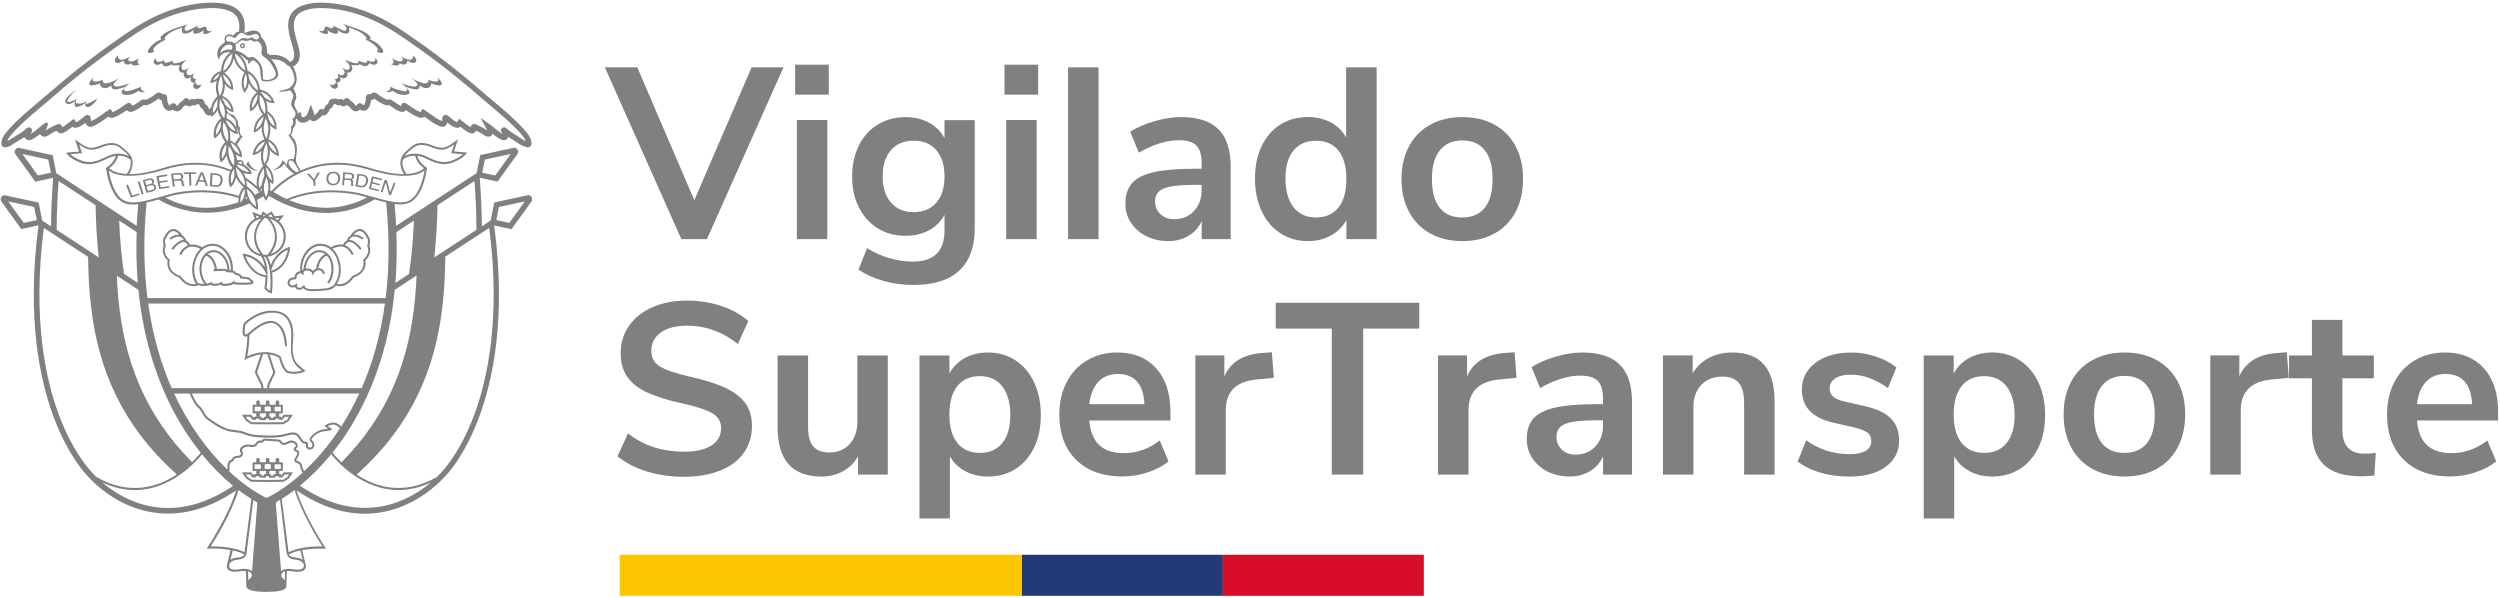 <?xml version="1.0" encoding="UTF-8"?>
<svg xmlns="http://www.w3.org/2000/svg" width="828" height="198" viewBox="0 0 828 198" fill="none">
  <path d="M95.57 94.69C96.02 95.18 96.87 95.42 97.72 95.04C97.86 95.41 98.17 95.73 98.56 95.88C98.75 95.95 98.95 95.98 99.14 95.98C99.6 95.98 100.07 95.79 100.53 95.43C101.1 96.23 102.45 96.43 103.86 96.43C104.68 96.43 105.51 96.36 106.23 96.3C106.63 96.27 106.98 96.25 107.23 96.23C109.02 96.15 110.3 95.75 111.27 94.54C112.18 94.88 114.58 95.45 117.17 91.9C117.91 91.67 121.67 90.28 121.01 86.23C121.57 85.72 123.34 83.83 122.32 81.42C122.46 80.9 122.87 79.1 121.99 78.24C121.82 77.86 121 76.16 119.55 75.88C118.66 75.7 117.74 76.08 116.82 77.02C116.68 77.15 116.28 77.59 116.15 77.98C115.31 78.46 114.96 79.32 114.86 79.63C114.19 79.97 113.81 80.64 113.63 81.03C112.43 80.8 111.07 81.08 109.58 81.89C108.58 81.13 107.41 80.72 106.17 80.72H106.15C104.53 80.69 102.94 81.44 101.68 82.84C100.04 84.66 99.2 87.31 99.44 89.82C99.1 89.82 98.75 89.91 98.45 90.12C97.92 90.49 97.58 91.14 97.54 91.85L97.53 91.86C96.83 91.82 96.21 92.02 95.76 92.46C94.97 93.36 95.18 94.21 95.59 94.66M114.06 81.88C115.8 82.54 116.47 84.45 116.48 84.47L117.12 84.25C117.09 84.16 116.34 82.02 114.31 81.25C114.31 81.25 114.3 81.25 114.29 81.25C114.48 80.87 114.86 80.27 115.51 80.14C116.18 80.01 117.36 80.37 119.23 82.73L119.76 82.31C118.22 80.36 116.85 79.41 115.68 79.45C115.86 79.11 116.18 78.67 116.72 78.46C117.56 78.14 118.67 78.45 120.04 79.37L120.42 78.81C119.16 77.96 118.07 77.59 117.13 77.69C117.18 77.63 117.24 77.57 117.29 77.52C118.04 76.76 118.76 76.43 119.41 76.56C120.66 76.81 121.38 78.57 121.39 78.59L121.42 78.67L121.49 78.72C122.12 79.26 121.81 80.81 121.64 81.37L121.6 81.5L121.65 81.61C122.74 84 120.53 85.79 120.43 85.86L120.27 85.99L120.31 86.19C121.09 90.18 117.05 91.26 116.88 91.3L116.75 91.34L116.68 91.44C114.66 94.28 112.62 94.28 111.6 94.03C113.23 91.41 113.3 87.59 111.73 84.55C111.28 83.69 110.74 82.97 110.12 82.38C111.61 81.63 112.93 81.45 114.04 81.87M96.23 92.95C96.63 92.58 97.17 92.55 97.45 92.57C97.73 92.61 97.91 92.52 98.02 92.43C98.12 92.34 98.23 92.17 98.21 91.93C98.24 91.42 98.47 90.96 98.83 90.71C99.18 90.46 99.67 90.46 99.99 90.71L100.61 91.2L100.54 90.41C100.52 90.19 100.58 90.03 100.74 89.88C101 89.65 101.49 89.53 101.94 89.62C102.22 89.65 103.14 89.79 103.34 90.46L103.58 91.27L103.96 90.52C104.37 89.71 105.2 89.44 105.79 89.53C106.4 89.62 106.82 90.06 106.93 90.73L107.6 90.62C107.44 89.66 106.8 89 105.89 88.86C105.73 88.84 105.56 88.84 105.4 88.85C105.59 87.82 106.27 85.28 108.32 84.72C108.7 85.14 109.02 85.65 109.26 86.26C110.22 88.64 109.84 91.77 108.37 93.55L108.89 93.98C110.54 91.99 110.96 88.63 109.89 86C109.14 84.16 107.81 83.05 106.13 82.87C104.79 82.73 103.46 83.33 102.39 84.54C101.4 85.67 100.75 87.19 100.54 88.85C100.54 88.9 100.52 89.08 100.52 89.22C100.44 89.27 100.35 89.32 100.28 89.39C100.21 89.46 100.15 89.53 100.1 89.6C99.94 87.33 100.71 84.97 102.19 83.33C103.32 82.08 104.72 81.4 106.15 81.43H106.17C108.22 81.43 110.04 82.68 111.17 84.87C112.66 87.76 112.57 91.39 110.98 93.81C110.38 95.01 108.38 95.58 107.24 95.59C106.96 95.59 106.61 95.63 106.19 95.66C104.57 95.79 101.58 96.05 101.02 95.01L100.91 94.84L100.72 94.34C100.24 94.91 99.52 95.54 98.81 95.28C98.55 95.18 98.3 94.88 98.33 94.56L98.4 93.81L97.79 94.25C97.13 94.74 96.41 94.62 96.08 94.25C95.77 93.91 95.85 93.43 96.24 92.97M101.2 88.95C101.39 87.42 101.98 86.01 102.88 84.97C103.8 83.92 104.93 83.41 106.04 83.52C106.66 83.59 107.22 83.82 107.72 84.18C105.4 85.11 104.8 88.14 104.68 88.98C104.3 89.13 103.94 89.38 103.67 89.7C103.32 89.28 102.73 89.01 102.02 88.94C101.78 88.89 101.49 88.9 101.21 88.94" fill="#808080"></path>
  <path d="M55.51 86.25C54.85 90.3 58.61 91.68 59.35 91.92C61.04 94.24 62.8 94.78 64.07 94.78C64.89 94.78 65.5 94.56 65.76 94.45C66.39 94.62 67.01 94.72 67.62 94.72C68.38 94.72 69.12 94.58 69.84 94.29C70.03 94.49 70.36 94.66 71.01 94.65C71.65 94.63 72.42 94.61 73.1 94.29C73.33 94.55 73.76 94.68 74.31 94.67C75.43 94.65 76.51 94.58 77.36 94.01C77.55 94.15 77.82 94.23 78.17 94.24C79.81 94.32 81.51 94.4 83.15 94.18C83.53 94.16 83.82 93.97 83.91 93.67C84.01 93.36 83.85 93 83.51 92.77C83.45 92.73 83.38 92.69 83.31 92.65C83.2 92.58 83.08 92.52 83.04 92.45C83.02 92.43 83.02 92.4 83 92.37C82.96 92.29 82.92 92.19 82.83 92.1L82.73 92.02C82.22 91.81 81.56 91.74 80.91 91.68C80.62 91.65 80.34 91.63 80.09 91.59C79.9 90.93 79.18 90.51 78.45 90.46C78.38 90.46 78.29 90.45 78.26 90.43C78.24 90.42 78.19 90.36 78.16 90.3C78.14 90.26 78.11 90.23 78.08 90.19C77.82 89.85 77.47 89.7 77.12 89.62C77.31 87.15 76.49 84.64 74.87 82.85C73.63 81.48 72.09 80.74 70.52 80.74C70.48 80.74 70.44 80.74 70.39 80.74C69.14 80.74 67.97 81.16 66.97 81.91C65.48 81.1 64.12 80.82 62.92 81.06C62.75 80.66 62.37 80 61.69 79.65C61.59 79.34 61.24 78.48 60.4 78C60.27 77.6 59.86 77.17 59.73 77.03C58.8 76.1 57.88 75.71 56.99 75.89C55.54 76.18 54.72 77.88 54.55 78.26C53.67 79.11 54.07 80.91 54.22 81.44C53.19 83.85 54.97 85.74 55.53 86.25M77.53 90.6L77.58 90.68C77.65 90.78 77.74 90.91 77.88 91C78.05 91.11 78.24 91.12 78.45 91.13C78.91 91.16 79.42 91.47 79.45 91.89V92.15L79.72 92.2C80.05 92.27 80.45 92.31 80.83 92.34C81.39 92.39 81.96 92.45 82.36 92.59C82.36 92.61 82.38 92.62 82.38 92.64C82.4 92.69 82.43 92.74 82.46 92.78C82.59 93 82.8 93.12 82.97 93.21C83.02 93.24 83.08 93.27 83.12 93.31C83.23 93.38 83.25 93.45 83.26 93.45C83.26 93.45 83.21 93.48 83.09 93.49C81.48 93.71 79.81 93.63 78.21 93.55C77.87 93.54 77.76 93.46 77.75 93.42L77.6 92.91L77.2 93.26C76.49 93.89 75.42 93.96 74.3 93.98C73.98 93.98 73.6 93.92 73.57 93.75L73.47 93.26L73.05 93.54C72.5 93.89 71.82 93.94 70.99 93.96C70.6 93.98 70.34 93.9 70.3 93.77L70.19 93.39L69.83 93.56C69.44 93.73 68.99 93.85 68.52 93.93C66.89 92.28 66.28 89.21 67.11 86.67C67.3 86.11 67.63 85.34 68.22 84.7C70.35 85.28 71.02 88.16 71.18 89.14L70.71 89.16L70.74 89.83L73.91 89.7C74.22 89.69 74.48 89.69 74.61 89.78C74.92 90.07 75.24 90.21 75.55 90.21C75.73 90.22 75.92 90.23 76.12 90.22C76.69 90.22 77.23 90.22 77.53 90.59M68.81 84.18C69.26 83.85 69.8 83.6 70.49 83.52C71.41 83.39 72.4 83.78 73.28 84.6C74.56 85.8 75.33 87.67 75.33 89.45C75.25 89.41 75.16 89.34 75.05 89.25C74.68 88.99 74.2 89.01 73.89 89.02L71.86 89.1C71.72 88.14 71.08 85.09 68.81 84.17M70.38 81.42H70.4C71.83 81.4 73.22 82.06 74.35 83.31C75.82 84.93 76.59 87.29 76.43 89.55C76.33 89.55 76.23 89.55 76.12 89.55C76.08 89.55 76.03 89.55 75.99 89.55C76.02 87.56 75.17 85.47 73.73 84.12C72.71 83.15 71.52 82.7 70.4 82.85C68.58 83.07 67.15 84.38 66.47 86.46C65.73 88.73 65.95 91.92 67.69 94.02C66.97 94.04 66.23 93.95 65.55 93.77C63.98 91.35 63.9 87.74 65.38 84.86C66.51 82.68 68.33 81.42 70.39 81.42M54.88 81.37C54.71 80.82 54.4 79.26 55.03 78.72L55.09 78.67L55.13 78.6C55.13 78.6 55.86 76.81 57.11 76.57C57.77 76.44 58.48 76.76 59.23 77.53C59.28 77.58 59.34 77.64 59.39 77.71C58.46 77.61 57.36 77.99 56.11 78.84L56.49 79.4C57.86 78.47 58.97 78.17 59.8 78.49C60.34 78.69 60.66 79.13 60.85 79.48C59.68 79.44 58.31 80.39 56.77 82.34L57.3 82.76C59.17 80.39 60.36 80.04 61.02 80.17C61.67 80.29 62.05 80.89 62.24 81.28C62.24 81.28 62.23 81.28 62.22 81.28C60.19 82.06 59.44 84.19 59.41 84.28L60.05 84.5C60.05 84.5 60.72 82.57 62.46 81.91C63.57 81.48 64.89 81.66 66.39 82.42C65.77 83 65.22 83.73 64.78 84.58C63.22 87.62 63.28 91.44 64.91 94.06C63.89 94.29 61.84 94.28 59.84 91.47L59.77 91.37L59.64 91.34C59.47 91.3 55.43 90.23 56.21 86.23L56.25 86.03L56.09 85.9C55.99 85.83 53.78 84.04 54.87 81.65L54.92 81.53L54.88 81.41V81.37Z" fill="#808080"></path>
  <path d="M87.94 91.83C87.91 92.96 87.79 94.16 87.58 95.42L87.56 95.56L87.65 95.67C87.65 95.67 88.38 96.64 89.63 97.08L90.02 97.22L90.07 96.8C90.09 96.67 90.49 93.61 90.13 90.3C94.28 89.03 95.57 84.86 95.93 83.09C96.15 82.05 96.09 82 95.94 81.89L95.79 81.77L95.61 81.84C92.1 83.19 90.45 85.79 89.69 87.76C89.42 86.69 89.04 85.77 88.57 85.01C91.98 84.66 94.63 81.78 94.63 78.3C94.63 76.33 93.78 74.56 92.43 73.33L94.1 71.27L90.94 71.64L89.99 70.02L88.37 71.02L87.09 69.98L86.43 71.29L83.57 70.18L84.34 72.5C82.14 73.78 81.11 76.11 81.11 78.29C81.11 81.08 82.79 84.12 86.46 84.87C86.61 85.07 87.39 86.2 87.75 88.58C86.56 86.76 84.44 84.63 80.81 84.01L80.53 83.96L80.44 84.23C80.34 84.51 81.15 86.4 82.02 87.71C83.14 89.41 85.06 91.46 87.95 91.79M89.94 89.18C90.4 87.44 91.69 84.34 95.32 82.71C95.05 84.23 93.93 88.52 89.81 89.71L89.94 89.18ZM92.53 72.16L91.91 72.92C91.62 72.7 91.32 72.5 91 72.34L92.53 72.16ZM93.96 78.32C93.96 81.05 92.15 83.36 89.66 84.13C93.64 78.76 90.84 74.2 89.42 72.46C92.02 73.15 93.96 75.52 93.96 78.33M89.76 70.98L90.39 72.06C89.86 71.84 89.3 71.7 88.72 71.63L89.76 70.99V70.98ZM87.32 71.06L87.94 71.57H87.84C87.56 71.57 87.29 71.6 87.03 71.64L87.32 71.07V71.06ZM85.96 71.86C85.6 71.96 85.26 72.08 84.95 72.22L84.67 71.36L85.96 71.87V71.86ZM81.78 78.32C81.78 75.83 83.28 73.12 86.51 72.41C85.09 74.12 82.19 78.7 86.18 84.14C83.17 83.32 81.78 80.72 81.78 78.32ZM87.55 72.26C87.65 72.26 87.75 72.24 87.85 72.24C88.02 72.24 88.19 72.25 88.35 72.26C89.04 72.92 93.91 78.01 88.63 84.33C88.38 84.36 88.12 84.38 87.86 84.38C87.63 84.38 87.41 84.35 87.19 84.32C81.96 77.99 86.87 72.91 87.55 72.25M87.34 85.02C87.48 85.03 87.63 85.05 87.79 85.06C88.49 86.08 89.01 87.44 89.29 89.15L89.39 89.82L89.43 90.11C89.75 92.71 89.56 95.28 89.45 96.29C88.85 95.98 88.44 95.57 88.27 95.38C88.49 94.03 88.61 92.73 88.62 91.53V91.21L88.6 90.15V90.13C88.45 87.45 87.78 85.83 87.35 85.03M87.95 90.34L88.35 91.2H88.31C83.97 90.89 81.86 86.37 81.27 84.82C85.25 85.72 87.15 88.63 87.95 90.34Z" fill="#808080"></path>
  <path d="M64.92 27.78C64.64 27.44 64.63 26.86 64.81 26.47C64.87 26.35 64.94 26.25 65.03 26.15C65.05 26.14 65.07 26.13 65.08 26.11C64.68 26.29 64.12 26.11 63.94 25.7C63.71 25.21 64.03 24.56 64.55 24.36C64.12 24.43 63.74 24.66 63.33 24.81C62.92 24.96 62.43 25 62.09 24.73C61.77 24.47 61.71 23.97 61.86 23.57C62 23.17 62.31 22.85 62.61 22.55C61.94 22.71 61.34 23.36 60.68 23.15C60.02 22.93 59.95 21.99 60.3 21.39C60.65 20.8 61.26 20.4 61.65 19.83C60.64 20.31 59.58 20.68 58.49 20.93C58.1 21.01 57.66 21.07 57.36 20.83C57.15 20.65 57.17 20.28 57.34 20.1L55.81 20.61C55.46 20.73 55.08 20.84 54.72 20.74C54.37 20.63 54.09 20.19 54.29 19.89C53.75 20.22 53.15 20.56 52.52 20.49C52.14 20.45 51.86 20.27 51.67 19.93C51.44 19.54 51.62 19.36 51.95 19.09C51.34 19.32 50.73 20.08 50.93 20.77C51.07 21.27 51.66 21.53 52.19 21.49C52.71 21.44 53.18 21.16 53.63 20.89C53.44 21.01 53.99 21.61 54.07 21.67C54.43 21.93 54.98 22.01 55.41 21.92C55.67 21.87 55.91 21.76 56.14 21.64C56.22 21.6 56.83 21.32 56.83 21.24C56.84 21.57 57.3 21.67 57.64 21.66C58.32 21.64 59 21.62 59.68 21.61C59.2 22.04 59.07 22.81 59.38 23.37C59.69 23.94 60.42 24.24 61.05 24.07C60.53 24.65 60.95 25.69 61.7 25.92C62.34 26.12 63.05 25.81 63.49 25.31C63.42 25.38 63.38 25.48 63.33 25.57C63.28 25.66 63.24 25.76 63.2 25.85C63.13 26.05 63.09 26.27 63.13 26.48C63.16 26.66 63.24 26.85 63.34 27C63.44 27.14 63.57 27.26 63.73 27.33C63.81 27.37 63.9 27.38 63.99 27.38C64.2 27.38 64.37 27.3 64.53 27.17C64.41 27.36 64.3 27.55 64.2 27.76C64.1 27.96 64.01 28.18 63.98 28.4C63.91 28.93 64.36 29.37 64.85 29.45C65.13 29.49 65.43 29.45 65.68 29.3C66.25 28.97 66.56 28.35 66.83 27.75C66.39 28.33 65.39 28.36 64.93 27.8" fill="#808080"></path>
  <path d="M39.44 20.8C39.86 20.69 40.23 20.44 40.61 20.22C40.71 20.16 40.84 20.1 40.93 20.17C41.02 20.23 41.02 20.36 41.03 20.47C41.08 20.98 41.6 21.35 42.12 21.4C42.64 21.44 43.14 21.21 43.58 20.92C43.57 21.02 43.55 21.11 43.54 21.2C43.75 21.54 44.17 21.7 44.57 21.71C44.97 21.72 45.36 21.6 45.74 21.49C46.22 21.35 46.75 21.17 47.02 20.74C46.77 20.99 46.47 21.25 46.12 21.2C45.74 21.15 45.51 20.69 45.57 20.32C45.62 19.94 45.88 19.62 46.13 19.33C45.47 19.73 44.75 20.05 44 20.26C43.69 20.34 43.36 20.42 43.05 20.33C42.74 20.25 42.46 19.97 42.49 19.66C42.51 19.49 42.61 19.32 42.73 19.19C42.92 18.99 43.15 18.82 43.4 18.7C42.79 18.95 42.17 19.19 41.56 19.45C41.1 19.63 40.63 19.82 40.13 19.79C39.64 19.76 39.13 19.43 39.07 18.95C39.04 18.76 39.09 18.57 39.17 18.4C39.09 18.45 39.01 18.5 38.93 18.56C38.62 18.8 38.32 19.08 38.15 19.43C37.98 19.78 37.98 20.24 38.23 20.54C38.51 20.88 39.02 20.94 39.44 20.83" fill="#808080"></path>
  <path d="M70.29 10.05C70.29 10.05 70.15 10.1 70.12 10.12C70.07 10.14 70.01 10.16 69.96 10.18C69.74 10.26 69.51 10.32 69.27 10.32C68.9 10.31 68.51 10.09 68.43 9.72C68.38 9.49 68.46 9.21 68.32 9.01C68.18 8.81 67.88 8.81 67.65 8.85C67.09 8.96 65.94 9.78 65.5 9.07C65.43 8.96 65.43 8.82 65.46 8.69C65.48 8.6 65.5 8.52 65.54 8.43C65.05 8.85 64.55 9 64.01 9.28C63.46 9.57 62.9 9.82 62.33 10.07C61.99 10.21 61.52 10.3 61.26 9.97C60.94 9.57 61.28 8.92 61.56 8.59C61.86 8.23 61.87 8.23 62.26 7.98C60.78 8.56 59.52 8.88 57.94 9.42C56.36 9.97 54.79 10.67 53.58 11.81C53.39 11.99 53.2 12.19 53.15 12.45C53.1 12.7 53.23 13.02 53.49 13.07C51.73 13.62 50.18 14.82 49.19 16.38C48.99 16.7 48.83 17.17 49.12 17.43C49.26 17.55 49.45 17.57 49.63 17.56C50.15 17.55 50.66 17.38 51.08 17.08C50.8 16.88 50.74 16.46 50.86 16.14C50.97 15.81 51.22 15.55 51.48 15.31C52.48 14.37 53.67 13.63 54.95 13.11C54.75 13.19 54.53 12.98 54.52 12.77C54.52 12.56 54.65 12.37 54.78 12.2C54.9 12.05 55.03 11.91 55.17 11.77C55.76 11.18 56.46 10.72 57.21 10.34C58 9.94 58.83 9.64 59.68 9.37C59.79 9.33 59.91 9.3 60.03 9.26C60.07 9.24 60.35 9.19 60.36 9.15C60.11 9.95 60.05 11.11 61.18 11.11C62.35 11.11 63.5 10.59 64.27 9.71C64.03 10.06 63.81 10.56 64.07 10.91C64.3 11.23 64.79 11.22 65.18 11.12C66.09 10.91 66.95 10.46 67.65 9.83C67.37 10.2 67.1 10.76 67.43 11.09C67.47 11.13 67.51 11.16 67.57 11.19C67.76 11.29 68 11.27 68.22 11.23C68.54 11.18 68.85 11.07 69.13 10.94C69.51 10.76 69.86 10.52 70.17 10.23C70.2 10.21 70.39 10.04 70.32 10.03" fill="#808080"></path>
  <path d="M46.6 28.72C45.22 29.41 43.75 29.91 42.23 30.18C41.77 30.26 41.14 30.21 41.07 29.76C41.03 29.56 41.14 29.37 41.26 29.2C41.78 28.43 42.48 27.79 43.29 27.34C41.97 27.98 40.54 28.42 39.08 28.64C38.5 28.73 37.67 28.6 37.65 28.02C37.64 27.78 37.79 27.56 37.95 27.37C38.52 26.68 39.2 26.09 39.95 25.61C38.74 26.41 37.41 27.02 36.02 27.44C35.45 27.61 34.78 27.73 34.29 27.39C33.96 27.15 33.92 26.63 34.11 26.32C33.28 26.79 32.32 27.04 31.36 26.99C31.18 26.99 30.99 26.96 30.86 26.85C30.41 26.44 30.93 25.67 31.32 25.25C30.77 25.82 30.21 26.36 29.8 27.05C29.58 27.42 29.45 27.96 29.8 28.2C29.94 28.28 30.11 28.29 30.28 28.29C30.6 28.29 30.94 28.25 31.28 28.19C31.48 28.15 31.69 28.11 31.88 28.05C32.11 27.98 32.34 27.91 32.57 27.82C32.68 27.77 33.15 27.63 33.2 27.52C32.88 28.32 33.76 29.18 34.63 29.21C35.5 29.24 36.28 28.73 37 28.25C36.71 28.65 37 29.25 37.45 29.47C37.9 29.68 38.42 29.61 38.91 29.52C39.76 29.34 40.6 29.08 41.41 28.74C41.1 29.51 39.95 30.11 40.34 30.85C40.5 31.16 40.88 31.28 41.22 31.35C42.58 31.6 44.03 31.3 45.16 30.52C45.41 30.35 45.67 30.15 45.97 30.17C46.21 30.18 46.42 30.33 46.64 30.43C47.1 30.63 47.66 30.59 48.08 30.32C47.24 30.38 46.47 29.54 46.61 28.73" fill="#808080"></path>
  <path d="M28.49 34.27C28.44 34.07 28.48 33.86 28.57 33.67C28.6 33.61 28.66 33.56 28.68 33.49C28.6 33.49 28.52 33.57 28.46 33.62L28.23 33.76C28.07 33.86 27.9 33.93 27.72 34.01C27.38 34.15 27.01 34.24 26.64 34.29C26.39 34.32 26.14 34.32 25.89 34.3C25.76 34.29 25.63 34.27 25.51 34.25C25.41 34.23 25.29 34.23 25.22 34.14C25.14 34.04 25.09 33.91 25.07 33.78C25.05 33.65 25.06 33.49 25.09 33.37C25.1 33.33 25.12 33.3 25.14 33.26C25.19 33.15 25.22 33.04 25.3 32.94C25.38 32.84 25.45 32.75 25.55 32.67C24.75 33.19 23.85 33.57 22.91 33.76C22.77 33.79 22.6 33.81 22.48 33.74C22.21 33.58 22.34 33.16 22.51 32.9C23.28 31.68 24.24 30.63 25.31 29.66C24.17 30.41 23.13 31.31 22.21 32.31C21.83 32.73 21.45 33.27 21.63 33.8C21.79 34.27 22.34 34.5 22.83 34.47C23.32 34.43 23.77 34.19 24.21 33.95C24.32 33.89 24.44 33.82 24.55 33.76C24.65 33.7 24.77 33.67 24.86 33.6C24.74 33.95 24.67 34.32 24.7 34.68C24.71 34.84 24.75 35 24.84 35.14C24.92 35.27 25.06 35.39 25.21 35.41C25.38 35.43 25.57 35.41 25.74 35.36C25.99 35.3 26.23 35.23 26.47 35.14C26.84 35 27.19 34.83 27.51 34.62C27.76 34.46 27.97 34.29 28.19 34.09C28.23 34.05 28.28 33.99 28.33 33.98C28.33 34.04 28.31 34.12 28.29 34.17C28.27 34.25 28.24 34.33 28.23 34.42C28.2 34.59 28.21 34.76 28.27 34.92C28.34 35.11 28.49 35.28 28.67 35.38C28.76 35.43 28.83 35.42 28.93 35.43C29.03 35.44 29.13 35.45 29.23 35.44C29.59 35.4 29.92 35.21 30.21 35C31.09 34.37 31.8 33.53 32.25 32.56C31.28 33.25 30.23 33.83 29.13 34.28C29 34.33 28.55 34.47 28.5 34.26" fill="#808080"></path>
  <path d="M123.96 19.07C124.3 19.34 124.47 19.53 124.24 19.92C124.04 20.26 123.76 20.43 123.39 20.47C122.76 20.54 122.16 20.2 121.62 19.87C121.82 20.18 121.55 20.62 121.19 20.72C120.84 20.83 120.45 20.71 120.1 20.59L118.57 20.08C118.74 20.25 118.76 20.63 118.55 20.8C118.25 21.05 117.8 20.99 117.42 20.9C116.33 20.65 115.27 20.28 114.26 19.8C114.65 20.37 115.25 20.78 115.6 21.37C115.95 21.96 115.88 22.9 115.23 23.12C114.57 23.34 113.97 22.69 113.3 22.52C113.59 22.83 113.9 23.15 114.05 23.54C114.19 23.94 114.15 24.44 113.82 24.71C113.49 24.98 112.99 24.94 112.58 24.79C112.18 24.65 111.79 24.41 111.36 24.34C111.88 24.53 112.2 25.18 111.97 25.68C111.78 26.09 111.22 26.26 110.82 26.09C110.84 26.1 110.86 26.11 110.87 26.13C110.96 26.22 111.03 26.33 111.09 26.44C111.28 26.83 111.27 27.41 110.98 27.75C110.52 28.3 109.52 28.28 109.09 27.7C109.35 28.3 109.67 28.92 110.23 29.25C110.48 29.39 110.78 29.44 111.06 29.4C111.55 29.33 112 28.88 111.93 28.35C111.91 28.13 111.82 27.92 111.72 27.71C111.62 27.51 111.5 27.32 111.39 27.13C111.55 27.25 111.72 27.34 111.93 27.34C112.01 27.34 112.1 27.32 112.18 27.29C112.34 27.22 112.47 27.1 112.57 26.96C112.68 26.8 112.76 26.62 112.79 26.44C112.83 26.22 112.79 26.01 112.71 25.81C112.67 25.71 112.63 25.62 112.58 25.52C112.53 25.44 112.48 25.33 112.42 25.26C112.86 25.77 113.57 26.07 114.21 25.88C114.96 25.65 115.38 24.61 114.86 24.03C115.49 24.2 116.21 23.89 116.53 23.33C116.84 22.77 116.72 22 116.23 21.57C116.91 21.59 117.59 21.61 118.27 21.62C118.61 21.62 119.07 21.54 119.08 21.2C119.08 21.28 119.69 21.56 119.77 21.6C120 21.72 120.25 21.82 120.5 21.88C120.93 21.98 121.49 21.9 121.84 21.63C121.92 21.56 122.48 20.96 122.29 20.85C122.74 21.12 123.2 21.4 123.73 21.45C124.25 21.5 124.85 21.23 124.99 20.73C125.18 20.04 124.57 19.29 123.97 19.05" fill="#808080"></path>
  <path d="M129.78 21.2C129.43 21.25 129.13 20.98 128.88 20.74C129.14 21.17 129.67 21.35 130.16 21.49C130.54 21.6 130.93 21.72 131.33 21.71C131.73 21.7 132.15 21.54 132.36 21.2C132.35 21.1 132.34 21.01 132.32 20.91C132.75 21.2 133.26 21.43 133.78 21.39C134.3 21.35 134.82 20.97 134.87 20.46C134.88 20.35 134.88 20.23 134.97 20.17C135.07 20.1 135.2 20.17 135.29 20.22C135.67 20.44 136.04 20.7 136.46 20.81C136.89 20.92 137.39 20.85 137.67 20.52C137.92 20.21 137.92 19.76 137.75 19.41C137.58 19.06 137.28 18.78 136.97 18.54C136.9 18.48 136.81 18.43 136.73 18.38C136.81 18.56 136.86 18.75 136.84 18.94C136.77 19.42 136.26 19.75 135.77 19.78C135.28 19.81 134.8 19.62 134.35 19.44C133.74 19.19 133.12 18.95 132.51 18.7C132.76 18.82 132.99 18.99 133.17 19.19C133.29 19.32 133.4 19.48 133.41 19.66C133.44 19.97 133.16 20.25 132.85 20.33C132.54 20.41 132.21 20.34 131.91 20.25C131.16 20.04 130.44 19.73 129.77 19.32C130.02 19.61 130.28 19.93 130.34 20.32C130.39 20.7 130.17 21.15 129.79 21.2" fill="#808080"></path>
  <path d="M105.76 10.26C106.07 10.55 106.42 10.79 106.8 10.96C107.09 11.1 107.4 11.19 107.71 11.25C107.93 11.29 108.17 11.3 108.36 11.21C108.41 11.19 108.46 11.16 108.5 11.11C108.83 10.78 108.55 10.23 108.28 9.85C108.98 10.48 109.83 10.92 110.74 11.14C111.13 11.23 111.61 11.25 111.85 10.92C112.1 10.57 111.89 10.08 111.65 9.72C112.42 10.6 113.58 11.13 114.74 11.12C115.87 11.12 115.82 9.96 115.56 9.16C115.57 9.19 115.85 9.25 115.89 9.26C116.01 9.3 116.12 9.34 116.24 9.37C117.08 9.64 117.92 9.95 118.71 10.34C119.46 10.71 120.16 11.18 120.75 11.77C120.89 11.91 121.01 12.05 121.14 12.2C121.27 12.36 121.4 12.55 121.4 12.77C121.4 12.98 121.17 13.19 120.97 13.1C122.25 13.61 123.44 14.36 124.44 15.3C124.7 15.53 124.95 15.8 125.06 16.12C125.17 16.45 125.11 16.87 124.84 17.07C125.26 17.36 125.77 17.53 126.29 17.55C126.47 17.55 126.66 17.53 126.8 17.42C127.09 17.17 126.93 16.69 126.72 16.37C125.74 14.81 124.19 13.61 122.42 13.06C122.68 13.01 122.81 12.7 122.76 12.44C122.71 12.19 122.51 11.98 122.33 11.8C121.11 10.65 119.54 9.95 117.97 9.41C116.39 8.86 114.77 8.43 113.26 7.71C113.65 7.96 114.05 8.22 114.35 8.57C114.63 8.89 114.97 9.56 114.65 9.95C114.39 10.28 113.92 10.2 113.58 10.05C113.01 9.81 112.45 9.55 111.9 9.27C111.35 8.98 110.85 8.83 110.37 8.41C110.41 8.49 110.44 8.58 110.45 8.67C110.47 8.8 110.47 8.94 110.4 9.05C109.97 9.76 108.81 8.95 108.25 8.83C108.02 8.78 107.72 8.79 107.58 8.99C107.44 9.18 107.52 9.46 107.47 9.7C107.39 10.06 106.99 10.28 106.63 10.3C106.39 10.3 106.15 10.25 105.93 10.17C105.88 10.15 105.83 10.13 105.77 10.1C105.74 10.09 105.63 10.02 105.6 10.03C105.53 10.05 105.72 10.2 105.75 10.23" fill="#808080"></path>
  <path d="M129.27 30.42C129.49 30.32 129.69 30.17 129.93 30.16C130.23 30.14 130.5 30.34 130.75 30.52C131.88 31.3 133.33 31.6 134.68 31.35C135.03 31.29 135.4 31.16 135.56 30.86C135.94 30.12 134.8 29.52 134.49 28.74C135.29 29.08 136.13 29.34 136.98 29.52C137.47 29.62 138 29.69 138.45 29.47C138.9 29.25 139.18 28.65 138.89 28.25C139.61 28.74 140.39 29.24 141.27 29.21C142.14 29.18 143.02 28.32 142.7 27.52C142.75 27.63 143.21 27.78 143.33 27.82C143.55 27.92 143.79 27.99 144.02 28.05C144.21 28.1 144.41 28.15 144.62 28.19C144.95 28.25 145.29 28.29 145.62 28.29C145.78 28.29 145.96 28.29 146.09 28.2C146.45 27.97 146.32 27.42 146.1 27.06C145.69 26.36 145.13 25.82 144.58 25.26C144.96 25.68 145.49 26.45 145.04 26.85C144.91 26.96 144.72 26.99 144.54 27C143.58 27.05 142.62 26.8 141.78 26.33C141.98 26.64 141.93 27.17 141.6 27.4C141.12 27.75 140.45 27.63 139.88 27.45C138.48 27.04 137.15 26.42 135.94 25.63C136.7 26.1 137.38 26.69 137.95 27.38C138.11 27.57 138.26 27.79 138.25 28.04C138.23 28.62 137.4 28.75 136.82 28.66C135.36 28.44 133.94 27.99 132.61 27.35C133.42 27.8 134.13 28.44 134.64 29.21C134.75 29.38 134.86 29.57 134.83 29.77C134.76 30.22 134.13 30.28 133.67 30.19C132.15 29.91 130.67 29.41 129.3 28.72C129.44 29.54 128.66 30.37 127.83 30.31C128.25 30.57 128.81 30.62 129.27 30.42Z" fill="#808080"></path>
  <path d="M85.72 56.55C83.05 56.18 82.23 53.39 82.23 53.39L81.57 54.44C83.34 56.97 85.72 56.55 85.72 56.55Z" fill="#808080"></path>
  <path d="M80.33 14.31C79.87 14.31 79.5 14.68 79.5 15.14C79.5 15.6 79.87 15.97 80.33 15.97C80.79 15.97 81.16 15.6 81.16 15.14C81.16 14.68 80.79 14.31 80.33 14.31ZM80.33 15.5C80.13 15.5 79.97 15.34 79.97 15.14C79.97 14.94 80.13 14.77 80.33 14.77C80.53 14.77 80.69 14.93 80.69 15.14C80.69 15.35 80.53 15.5 80.33 15.5Z" fill="#808080"></path>
  <path d="M176.07 65.24C175.8 64.82 175.33 64.61 174.85 64.64L163.71 67.06L162.51 73.04L159.59 74.95C159.55 69.81 159.32 64.42 158.89 58.86L164.79 60.14L171.37 51.04C171.69 50.59 171.71 50.01 171.41 49.54C171.14 49.13 170.68 48.91 170.19 48.94L159.05 51.36L157.85 57.34L131.19 74.79C131.08 72.5 130.92 70.18 130.7 67.79C130.7 67.7 130.69 67.64 130.68 67.59C131.32 67.67 131.94 67.72 132.52 67.72C134 67.72 135.28 67.43 136.37 66.72C140.08 64.34 141.22 57.15 141.42 55.74L141.44 55.57L141.07 55.35C140.38 54.87 138.69 53.54 138.21 51.63C138.81 51.69 139.4 51.83 139.97 52.04C140.48 52.23 141.02 52.49 141.59 52.76C143.11 53.49 144.92 54.35 147.1 54.35C147.82 54.35 148.57 54.25 149.38 54.03C152.88 52.86 154.28 51.11 154.33 51.03L154.71 50.54L150.36 50.16L151.73 46.11L150.87 46.75C150.87 46.75 148.81 48.26 147.85 48.62L147.66 48.67C146.84 48.94 145.9 49.24 143.22 48.16C141.57 47.49 140.16 47.23 138.92 47.38C137.36 47.57 136.27 48.52 135.3 49.37C134.36 50.2 133.18 51.23 132.81 52.53L132.78 52.69C132.73 52.9 132.68 53.12 132.66 53.33L132.64 53.43C132.6 53.83 132.6 54.25 132.65 54.66C132.73 55.26 132.9 55.84 133.13 56.4C133.32 56.83 133.54 57.25 133.8 57.65C133.8 57.65 133.8 57.65 133.8 57.66C131.1 57.67 127.42 57.15 122.43 55.6C118.82 54.48 115.25 53.9 111.81 53.9C106.91 53.9 102.78 55.02 99.42 56.53C99.42 56.42 99.4 56.31 99.36 56.21C99.27 55.95 99.11 55.7 98.96 55.47C98.56 54.83 98.18 54.15 98.07 53.4C97.95 52.55 98.11 51.69 98.24 50.84C98.42 49.62 98.35 48.5 98.03 47.41C97.83 46.74 97.54 46.19 97.09 45.7C96.9 45.5 96.74 45.3 96.57 45.08C96.5 44.98 96.42 44.89 96.35 44.8C96.77 44.13 96.98 43.46 96.99 42.75C96.99 42.69 97.06 42.58 97.12 42.49L97.18 42.39C97.24 42.3 97.31 42.21 97.37 42.13C97.48 41.99 97.59 41.84 97.67 41.68C97.9 41.28 98 40.81 97.95 40.31V39.54C98.07 39.47 98.18 39.38 98.27 39.29C98.65 40.13 99.35 40.64 100.22 40.66C101.07 40.69 102.03 40.23 102.7 39.54C102.85 39.76 103.07 39.96 103.36 40.06C104.1 40.34 104.79 39.87 105.01 39.72C105.63 39.3 106.26 38.84 106.72 38.19C106.98 38.27 107.21 38.27 107.39 38.24C108.24 38.11 108.73 37.25 109.03 36.6L109.09 36.47C109.22 36.15 109.25 36.11 109.35 36.07C109.99 35.76 110.28 35.16 110.46 34.62C110.54 34.61 110.63 34.58 110.71 34.55C111 34.42 111.16 34.44 111.39 34.65C111.78 34.97 112.29 34.97 112.71 34.77C113.06 35.12 113.52 35.28 114 35.21C114.31 35.16 114.6 35.01 114.85 34.79C114.97 34.88 115.1 34.96 115.26 35.02C115.54 35.13 115.71 35.34 116 35.73L116.11 35.87C116.75 36.71 117.41 36.87 117.85 36.88C118.2 36.88 118.7 36.75 119.22 36.27C119.94 36.74 120.53 36.73 120.91 36.64C121.33 36.54 121.9 36.22 122.31 35.32C122.65 34.56 122.85 33.85 122.92 33.15C123.32 33.13 123.69 32.95 123.98 32.63C124.08 32.71 124.18 32.8 124.25 32.86C124.39 32.98 124.53 33.09 124.63 33.16C125.4 33.69 126.22 34.16 127.06 34.57C127.33 34.7 127.65 34.84 128.03 34.88C128.37 34.92 128.63 34.85 128.83 34.78C128.93 34.84 129.05 34.94 129.22 35.04C131.54 36.68 132.99 37.46 134 36.86C134.13 36.78 134.29 36.66 134.43 36.46C135.79 37.42 137.22 38.37 138.86 38.96C139.21 39.08 139.57 39.09 139.9 38.98C140.17 38.9 140.37 38.76 140.51 38.61C140.87 38.86 141.24 39.12 141.61 39.39C142.84 40.29 144.12 41.21 145.58 41.77C146.43 42.17 147.02 42 147.35 41.79C147.81 41.51 148.02 41.04 148.13 40.54C148.91 41.21 149.72 41.9 150.99 42.27L151.07 42.29C151.73 42.42 152.18 42.24 152.48 41.98C153.42 42.73 154.39 43.48 155.55 44.03C156.1 44.29 156.74 44.23 157.2 43.86C157.43 43.67 157.57 43.47 157.65 43.26C158.57 43.68 159.44 44.11 160.22 44.69C160.59 44.95 161.59 45.66 162.61 45.03C162.83 44.89 163.04 44.66 163.16 44.33C163.66 44.74 164.17 45.14 164.71 45.49C165.17 45.84 166.61 46.82 167.63 46.26C167.85 46.14 168.17 45.88 168.29 45.33C168.6 45.53 168.92 45.73 169.28 45.94C169.8 46.22 170.3 46.57 170.84 46.93C171.95 47.69 173.1 48.46 174.49 48.77L174.58 48.79C174.65 48.79 174.72 48.8 174.8 48.8C175.12 48.8 175.4 48.7 175.62 48.51C175.94 48.24 176.08 47.84 176.03 47.33C175.84 45.37 174.58 43.99 173.45 42.73C170.53 39.49 167.07 36.6 163.73 33.8C162.47 32.74 161.17 31.65 159.93 30.57C151.45 23.18 142.68 16.46 133.08 10.03C124.67 4.4 116.14 1.33 107.73 0.92C104.1 0.74 101.25 1.2 99.01 2.33C93.82 5.04 95.49 10.64 96.71 14.73L96.81 15.08C97.53 17.29 97.62 18.86 97.07 19.75C96.85 20.11 96.5 20.36 96.05 20.53C96.03 20.51 96.01 20.49 96.01 20.49L95.9 20.38C93.76 17.93 90.38 18.09 89.37 18.2C88.98 17.95 88.6 17.68 88.41 17.5C88.52 15.95 88.18 14.53 87.42 13.37C87.17 12.99 86.87 12.64 86.54 12.34C86.53 12.33 86.52 12.32 86.51 12.3C86.51 12.28 86.51 12.26 86.51 12.23C86.46 11.66 86.22 11.15 85.83 10.78C85.35 10.33 84.69 10.08 83.94 10.1C83.28 10.11 82.69 10.32 82.24 10.5L82.11 10.55C81.73 10.71 81.33 10.87 81.08 10.8C81.03 10.78 80.96 10.75 80.89 10.71C81.37 8.07 80.9 5.62 79.52 4C77.04 1.09 72.28 0.72 68.73 0.92C60.32 1.33 51.8 4.4 43.38 10.03C33.79 16.46 25.01 23.17 16.54 30.57C15.3 31.65 14 32.74 12.74 33.8C9.4 36.59 5.95 39.49 3 42.75C1.89 43.98 0.63 45.37 0.44 47.31C0.35 48.11 0.81 48.48 1.01 48.61C1.21 48.73 1.45 48.79 1.73 48.79C2.39 48.79 3.27 48.44 4.35 47.72C4.97 47.3 5.59 46.93 6.19 46.56C6.7 46.26 7.21 45.95 7.72 45.62C7.92 45.48 8.21 45.52 8.33 45.74C8.5 46.03 8.73 46.2 8.9 46.28C9.81 46.73 11.03 46.11 12.91 44.64C13.09 44.5 13.36 44.51 13.5 44.69C13.61 44.83 13.74 44.94 13.88 45.03C14.88 45.65 15.87 44.94 16.25 44.67C16.93 44.16 17.68 43.78 18.47 43.41C18.66 43.32 18.87 43.39 18.98 43.56C19.06 43.66 19.15 43.76 19.27 43.85C19.73 44.22 20.36 44.28 20.91 44.02C21.95 43.55 22.84 42.86 23.69 42.2C23.79 42.12 23.89 42.04 23.98 41.97C24.29 42.23 24.73 42.4 25.38 42.28L25.46 42.26C26.48 41.97 27.2 41.47 27.85 40.94C28.06 40.77 28.39 40.83 28.5 41.08C28.63 41.36 28.82 41.6 29.1 41.78C29.44 42 30.03 42.16 30.83 41.78C32.33 41.2 33.62 40.27 34.85 39.37C35.22 39.1 35.58 38.84 35.94 38.59C36.09 38.74 36.29 38.88 36.55 38.96C36.89 39.07 37.25 39.06 37.59 38.94C39.12 38.4 40.45 37.54 41.72 36.66C41.89 36.54 42.11 36.56 42.26 36.7C42.43 36.85 42.63 36.95 42.86 37.01C43.85 37.24 45.21 36.47 47.2 35.07C47.37 34.95 47.52 34.85 47.62 34.78C47.8 34.85 48.07 34.91 48.43 34.88L48.56 34.86C49.61 34.58 50.5 34.01 51.36 33.46L51.83 33.16C51.93 33.09 52.06 32.98 52.2 32.86C52.27 32.8 52.37 32.71 52.47 32.63C52.7 32.87 52.98 33.03 53.28 33.11C53.45 33.15 53.56 33.3 53.58 33.46C53.75 34.66 54.26 36.08 55.32 36.54C55.66 36.69 56.26 36.82 57 36.43C57.15 36.35 57.32 36.36 57.46 36.47C57.89 36.8 58.3 36.89 58.6 36.89C59.05 36.89 59.71 36.72 60.34 35.88L60.45 35.74C60.74 35.34 60.91 35.14 61.19 35.03C61.35 34.97 61.48 34.89 61.59 34.8C61.84 35.02 62.14 35.17 62.45 35.22C62.93 35.29 63.39 35.13 63.73 34.79C64.15 34.99 64.66 34.99 65.05 34.66C65.28 34.46 65.44 34.44 65.73 34.57C65.81 34.61 65.9 34.63 65.99 34.64C66.16 35.16 66.44 35.78 67.1 36.09C67.2 36.14 67.22 36.17 67.36 36.49L67.43 36.64C67.72 37.27 68.21 38.12 69.06 38.26C69.28 38.3 69.57 38.28 69.87 38.15C69.87 38.17 69.87 38.19 69.87 38.2L69.97 38.68L70.38 38.42C71.03 38 71.62 37.28 72.06 36.39C72.26 37.41 72.67 38.35 73.22 39.18C71.39 40.7 70.43 43.18 70.85 45.39L70.94 45.87L71.36 45.63C72.04 45.23 72.67 44.49 73.14 43.58C73.34 44.87 73.84 46.07 74.58 47.06C72.76 48.97 72.34 51.22 72.94 53.32L73.07 53.78L73.46 53.5C74.08 53.05 74.62 52.3 75.01 51.39C75.12 52.02 75.29 52.63 75.53 53.19C76.06 54.38 75.96 54.68 76.96 55.43C76.77 55.69 76.62 55.98 76.47 56.28C73.23 54.91 69.32 53.92 64.73 53.92C61.29 53.92 57.72 54.49 54.11 55.62C49.12 57.18 45.44 57.7 42.74 57.68V57.67C43 57.27 43.22 56.86 43.41 56.42C43.64 55.86 43.81 55.28 43.89 54.68C43.94 54.27 43.94 53.86 43.9 53.45L43.88 53.36C43.86 53.14 43.81 52.93 43.76 52.72L43.73 52.56C43.36 51.26 42.18 50.23 41.24 49.4C40.27 48.56 39.18 47.6 37.62 47.41C36.38 47.26 34.97 47.51 33.32 48.19C30.64 49.27 29.7 48.97 28.88 48.7L28.69 48.65C27.73 48.29 25.69 46.8 25.67 46.78L24.81 46.14L26.18 50.19L21.83 50.57L22.22 51.06C22.27 51.14 23.68 52.89 27.17 54.06C27.98 54.28 28.73 54.38 29.46 54.38C31.64 54.38 33.44 53.51 34.96 52.79C35.53 52.51 36.07 52.25 36.58 52.07C37.16 51.86 37.75 51.72 38.34 51.66C37.86 53.57 36.17 54.9 35.48 55.38L35.11 55.6L35.13 55.77C35.32 57.18 36.47 64.37 40.18 66.75C41.27 67.47 42.55 67.75 44.03 67.75C44.58 67.75 45.17 67.71 45.79 67.63C45.56 70.04 45.39 72.44 45.27 74.8L18.64 57.37L17.44 51.39C17.44 51.39 6.3 48.97 6.3 48.98C5.82 48.94 5.36 49.16 5.09 49.57C4.78 50.03 4.8 50.62 5.12 51.07L11.7 60.17L17.6 58.89C17.17 64.44 16.94 69.83 16.9 74.98L13.99 73.07L12.79 67.09C12.79 67.09 1.65 64.67 1.65 64.68C1.17 64.64 0.71 64.86 0.43 65.28C0.13 65.74 0.14 66.33 0.47 66.77L7.04 75.87L12.76 74.63C8.69 105.34 13.27 126.22 17.86 138.35C22.57 150.82 28.12 156.74 29.01 157.64C30.52 159.39 40.37 170.11 55.64 170.11C62.25 170.11 69.84 168.08 78.19 162.43C75.58 170.98 68.88 181.05 68.81 181.16L68.44 181.71L69.1 181.69C72.13 181.59 74.52 181.84 76.36 182.2L75.24 186.81C75.09 187.24 75.12 187.57 75.12 187.57C75.1 187.81 75.19 188.32 75.64 188.73C76.34 189.37 77.61 189.54 79.44 189.23C80.27 189.09 80.91 189.08 81.42 189.13L81.59 194C81.58 194.08 81.58 194.19 81.6 194.29C81.62 194.4 81.66 194.52 81.74 194.65C82.34 195.56 84.53 196.03 88.23 196.03C91.93 196.03 94.11 195.57 94.7 194.65C94.86 194.42 94.88 194.18 94.84 194.01L95.01 189.14C95.52 189.09 96.17 189.1 96.99 189.24C98.81 189.55 100.09 189.38 100.79 188.74C101.24 188.34 101.32 187.83 101.31 187.61C101.3 187.5 101.31 187.39 101.29 187.29C101.26 187 101.16 186.72 101.09 186.44C100.98 185.97 100.86 185.51 100.75 185.04C100.61 184.49 100.48 183.94 100.35 183.39C100.26 183.03 100.18 182.67 100.09 182.31L100.07 182.23C101.9 181.88 104.3 181.62 107.33 181.72L107.99 181.74L107.62 181.19C107.55 181.08 100.83 170.98 98.24 162.43C106.6 168.1 114.22 170.14 120.84 170.14C136.11 170.14 146.05 159.35 147.56 157.6C147.81 157.36 153.55 151.7 158.59 138.39C163.17 126.26 167.75 105.39 163.68 74.67L169.4 75.91L175.98 66.81C176.3 66.36 176.32 65.78 176.02 65.32M160.57 52.86L169.16 51L164.01 58.12L159.7 57.19L160.57 52.86ZM12.55 58.12L7.41 51L15.99 52.86L16.86 57.19L12.55 58.12ZM7.88 73.82L2.73 66.7L11.32 68.56L12.19 72.89L7.88 73.82ZM144.91 67.95L157.15 59.94C157.57 65.53 157.79 70.97 157.8 76.12L143.85 85.24C144.43 80.02 144.78 74.33 144.9 67.96M131.28 76.87L137.09 73.07C136.83 79.48 136.3 85.29 135.47 90.73L130.95 93.69C131.38 88.38 131.51 82.78 131.29 76.87M130.74 95.98L137.97 91.25C137.55 101.19 136.21 111.14 133.12 120.6C131.56 125.44 129.52 130.15 127.04 134.65C124.59 139.09 121.67 143.32 118.43 147.24C116.73 149.29 114.95 151.25 113.08 153.13C111.74 151.84 110.74 150.68 110.12 149.92C119.74 137.92 128.37 120.18 130.75 95.99M99.06 149.5C98.87 149.19 98.55 149.08 98.29 148.99L98.16 148.95C98 148.89 97.9 148.79 97.9 148.75C97.91 148.72 98.01 148.65 98.07 148.61C98.15 148.55 98.24 148.49 98.35 148.38C98.71 147.89 98.7 147.31 98.34 146.8C97.82 146.09 96.75 145.7 96.01 145.95C95.67 146.03 95.38 146.18 95.09 146.33C94.95 146.41 94.8 146.48 94.65 146.55C94.45 146.63 93.94 146.81 93.61 146.58C93.5 146.5 93.41 146.38 93.3 146.26C93.17 146.09 93.03 145.91 92.81 145.77C92.5 145.57 92.12 145.54 91.83 145.52L87.91 145.28C87.39 145.22 87.06 145.39 86.84 145.84C86.76 145.92 86.59 145.92 86.32 145.91C86.1 145.91 85.84 145.9 85.6 145.98C85.18 146.11 84.94 146.44 84.73 146.74C84.6 146.91 84.48 147.08 84.33 147.19C83.96 147.46 83.43 147.38 82.87 147.3C82.61 147.26 82.33 147.23 82.08 147.22C81.36 147.19 80.31 147.53 79.77 148.22C79.46 148.62 79.36 149.07 79.51 149.57C79.55 149.67 79.61 149.76 79.67 149.85C79.71 149.9 79.75 149.96 79.77 150.02C79.85 150.2 79.77 150.47 79.58 150.66C79.35 150.91 78.98 150.94 78.56 150.99C78.1 151.04 77.58 151.09 77.19 151.48C77.06 151.61 76.99 151.77 76.91 151.9C76.85 152.03 76.79 152.13 76.72 152.2C76.65 152.27 76.55 152.31 76.43 152.36C76.31 152.41 76.2 152.46 76.09 152.53C75.35 153.02 75.35 153.9 75.35 154.68C75.35 155.02 75.34 155.29 75.3 155.52C69.08 149.57 62.72 141.24 57.69 130.36H62.8C62.91 130.59 63.02 130.81 63.12 131.05C63.85 132.62 64.59 134.25 66 135.35C66.37 135.76 66.64 136.24 66.92 136.75C67.19 137.23 67.47 137.73 67.84 138.17C68.38 138.81 69.06 139.26 69.71 139.72C71.56 140.97 73.64 142.39 76.02 142.89C76.6 143.01 77.19 143.07 77.76 143.14C78.47 143.21 79.13 143.28 79.79 143.46C80.26 143.58 80.71 143.75 81.19 143.92C81.58 144.06 81.97 144.21 82.37 144.33C83.85 144.77 85.4 144.83 86.89 144.89C89.41 144.99 92.02 145.09 94.52 144.42L94.88 144.32C96.12 143.98 97.4 143.63 98.27 144.32C98.61 144.58 98.87 145.01 99.12 145.41C99.57 146.13 100.04 146.88 101 146.96C101.23 146.96 101.29 147 101.29 147C101.34 147.05 101.34 147.3 101.34 147.48C101.34 147.61 101.34 147.74 101.35 147.91C101.42 148.37 101.77 148.72 102.26 148.85C102.39 148.89 102.53 148.9 102.66 148.9C103.09 148.9 103.5 148.72 103.75 148.4C104.37 147.62 104.05 146.45 103.37 145.85L103.31 145.8C103.24 145.74 103.17 145.68 103.15 145.63C103.14 145.6 103.13 145.5 103.3 145.25C104.27 143.89 105.84 142.99 107.51 142.83C107.64 142.82 107.76 142.81 107.89 142.8C108.47 142.76 109.07 142.72 109.59 142.38L110.08 142.06L109.56 141.8C109.21 141.61 108.87 141.4 108.57 141.14C109.8 140.45 111.14 140.23 112.6 141.86C108.82 147.64 104.71 152.38 100.67 156.11C100.59 155.97 100.53 155.8 100.51 155.57L100.49 155.47C100.44 155.33 100.35 155.21 100.27 155.11C100.21 155.04 100.16 154.97 100.13 154.9C100.09 154.8 100.09 154.67 100.08 154.51C100.08 154.38 100.08 154.25 100.05 154.12C99.93 153.46 99.35 152.92 98.43 152.61C98.18 152.53 98.1 152.47 98.08 152.44C98.14 152.16 98.34 151.86 98.54 151.54C98.93 150.96 99.36 150.29 99.03 149.47M78.96 66.96C68.25 70.71 59.75 68.1 54.77 65.44C55.81 65.15 56.89 64.85 58.01 64.56C67.79 62.68 75.1 64.27 78.99 65.59C78.93 66.05 78.92 66.51 78.96 66.97M82.72 67.37C83.32 68.18 84.06 68.87 84.9 69.33L85.32 69.56L85.4 69.08C85.54 68.23 85.44 67.23 85.13 66.22C85.84 65.85 86.55 65.46 87.27 65.03C87.41 65.4 87.58 65.76 87.79 66.09L88.04 66.51L88.34 66.12C88.62 65.77 88.85 65.35 89.03 64.87C96.06 69.08 102.46 70.54 107.94 70.54C114.67 70.54 120.02 68.36 123.47 66.39C123.52 66.36 123.81 66.18 124.04 66.05C125.42 66.43 126.71 66.78 127.91 67.05C127.92 67.27 127.94 67.51 127.95 67.62C129.06 79.06 128.88 89.41 127.73 98.73H48.84C47.64 89.25 47.42 78.73 48.55 67.09C49.77 66.81 51.08 66.46 52.49 66.07C58.11 69.4 69.2 73.31 82.72 67.36M76.11 43.36C76.09 43.25 76.04 43.14 76.01 43.04C76.68 43.65 77.47 44.09 78.31 44.32L78.77 44.44L78.73 43.96C78.65 42.96 78.13 41.82 77.31 40.84H77.3C76.74 40.21 75.89 39.52 74.99 39.15C75.11 38.61 75.15 38.02 75.14 37.41L77.46 39.21L78.1 40.13L78.15 42.01C78.23 42.17 78.35 42.32 78.45 42.46C78.52 42.55 78.58 42.64 78.64 42.73L78.7 42.82C78.77 42.92 78.83 43.02 78.83 43.08C78.84 43.79 79.05 44.46 79.47 45.13C79.4 45.23 79.32 45.32 79.25 45.41C79.08 45.63 78.91 45.84 78.73 46.03C78.33 46.48 78.06 46.96 77.86 47.55C77.22 47.06 76.48 46.55 76.19 46.39C76.34 45.48 76.32 44.43 76.1 43.36M76.98 17.65C76.96 18.09 76.9 18.54 76.81 19C76.67 19.73 76.41 20.47 76.08 21.14C75.51 22.2 74.74 23.07 73.96 23.55C73.96 21.87 74.6 20.15 75.7 18.86C76.11 18.38 76.53 17.98 76.98 17.64M76.47 16.43C75.13 16.26 73.99 16.62 73.09 17.53C73.09 17.53 73.07 17.54 73.05 17.55C73.02 17.2 73.14 16.91 73.25 16.64C73.37 16.41 73.49 16.2 73.63 16.01C73.93 15.62 74.33 15.27 74.83 14.99C75.11 14.83 75.41 14.78 75.69 14.78C75.97 14.78 76.22 14.82 76.45 14.88C76.73 14.95 76.88 15.14 76.96 15.49C77.01 15.75 77 15.92 76.8 16.41H76.75C76.66 16.42 76.56 16.43 76.47 16.42M74.45 28.67C74.46 28.38 74.45 28.1 74.45 27.82C75.05 28.63 75.84 29.28 76.73 29.65L77.17 29.83L77.2 29.36C77.27 28.35 76.91 27.15 76.23 26.07C75.78 25.4 75.08 24.64 74.29 24.14C75.19 23.59 76.04 22.65 76.68 21.45C77.02 20.76 77.28 20.03 77.43 19.3C77.68 20.11 78.03 20.86 78.37 21.45C79.01 22.5 79.92 23.37 80.96 23.94C79.83 25.96 79.71 28.4 80.72 30.3L80.95 30.73L81.27 30.36C81.85 29.7 82.26 28.67 82.41 27.51C83.02 28.8 83.94 29.87 85.05 30.57C84.66 30.89 84.31 31.33 83.98 31.75C83 33.07 82.55 34.82 82.79 36.44L82.86 36.91L83.28 36.69C84.1 36.26 84.86 35.37 85.39 34.24C85.63 35.65 86.21 36.95 87.09 37.98C86.25 38.53 85.5 39.27 84.97 40.13C84.39 41.09 84.06 42.26 84.06 43.41V43.89L84.51 43.73C85.27 43.46 86.04 42.83 86.68 41.97C86.61 43.44 86.91 44.88 87.57 46.12C87.14 46.3 86.72 46.54 86.29 46.84C84.96 47.77 84 49.28 83.74 50.89L83.66 51.35L84.12 51.28C84.93 51.16 85.82 50.67 86.6 49.91C86.25 51.61 86.43 53.43 87.14 54.93C86.63 55.51 86.2 56.17 85.81 56.96C85.1 58.42 84.85 60.11 85.07 61.69C84.08 60.81 82.82 59.81 81.31 58.83C81.2 58.42 81.08 58.04 80.94 57.76C80.86 57.59 80.77 57.44 80.68 57.28C81.27 57.5 81.9 57.63 82.51 57.63C82.67 57.63 82.83 57.63 83 57.61L83.45 57.57L83.29 57.15C82.92 56.23 82.08 55.3 81.02 54.67C80.96 54.63 80.88 54.59 80.79 54.56C80.74 53.84 80.53 53.12 79.7 53.02C79.4 52.98 79.1 53.04 78.8 53.09C78.74 53.1 78.67 53.11 78.63 53.08C78.59 53.05 78.57 53 78.55 52.95C78.36 52.37 78.24 51.77 78.19 51.16C78.66 51.5 79.16 51.78 79.69 51.95L80.14 52.08V51.62C80.12 50.62 79.68 49.45 78.92 48.43C78.85 48.34 78.7 48.2 78.5 48.03C78.57 47.84 78.64 47.66 78.73 47.5C79.16 46.8 79.62 46.12 80.15 45.48C80.23 45.38 80.34 45.28 80.46 45.31C79.93 44.98 79.58 44.59 79.46 43.97C79.36 43.49 79.35 42.95 79.45 42.48C79.47 42.4 79.5 42.3 79.58 42.28C79.23 42.19 78.98 41.85 78.88 41.49C78.79 41.16 78.76 40.7 78.8 40.36L78.82 40.18L77.41 38.06C77.41 38.06 75.98 38.02 75.17 36.8C75.15 36.77 75.14 36.75 75.12 36.73C75.1 36.5 75.07 36.26 75.02 36.03C75.59 36.51 76.22 36.87 76.9 37.08L77.35 37.22L77.33 36.75C77.3 35.74 76.83 34.58 76.05 33.57C75.42 32.78 74.56 32.14 73.66 31.72C74.09 30.87 74.38 29.82 74.47 28.68M73.85 24.66C74.58 25.1 75.26 25.85 75.65 26.43C76.13 27.19 76.43 28.04 76.5 28.78C75.82 28.4 75.22 27.84 74.79 27.16C74.52 26.74 74.31 26.29 74.14 25.8C74.08 25.56 74.01 25.32 73.94 25.1C73.91 24.96 73.87 24.81 73.84 24.66M77.8 17.7C78.75 18.3 79.61 19.16 80.21 20.12C80.84 21.17 81.2 22.33 81.24 23.33C80.33 22.81 79.53 22.04 78.96 21.11C78.31 20.02 77.89 18.76 77.8 17.7ZM81.43 24.47C81.69 25.2 81.83 26.17 81.78 27.1C81.7 28.02 81.45 28.85 81.08 29.47C80.48 27.94 80.61 26.05 81.42 24.46M82.23 24.28C83.16 24.92 83.99 25.81 84.55 26.81C85.04 27.71 85.33 28.67 85.42 29.55V29.93C83.58 28.97 82.42 26.69 82.23 24.28ZM85.35 31.23C85.35 31.34 85.34 31.44 85.33 31.55C85.32 31.71 85.31 31.87 85.3 32.04C85.23 32.68 85.07 33.3 84.83 33.87C84.47 34.68 83.96 35.37 83.42 35.81C83.37 34.53 83.77 33.21 84.55 32.15C84.79 31.85 85.07 31.5 85.35 31.23ZM88.88 42.6C88.89 43.8 88.66 44.93 88.25 45.79L88.14 45.74C87.41 44.32 87.17 42.57 87.5 40.91C87.63 40.34 87.78 39.66 88.01 39.13C88.53 40.2 88.84 41.41 88.88 42.6ZM88.52 37.56C89.2 38.05 89.8 38.72 90.22 39.46C90.65 40.25 90.9 41.12 90.93 41.87C89.94 41.21 89.16 40.13 88.79 38.86C88.69 38.46 88.56 37.99 88.52 37.56ZM86.75 60.95C86.5 61.47 86.2 61.92 85.87 62.29C85.47 60.66 85.67 58.82 86.43 57.28C86.71 56.7 87.02 56.2 87.37 55.75C87.45 56.17 87.5 56.62 87.52 57.08C87.54 57.49 87.53 57.92 87.49 58.34C87.24 58.88 87.05 59.47 86.9 60.11C86.83 60.39 86.78 60.68 86.74 60.96M86.78 63.24C86.78 63.24 86.73 63.27 86.7 63.29C86.57 63.15 86.42 63 86.27 62.84C86.41 62.69 86.56 62.53 86.69 62.35C86.7 62.65 86.73 62.95 86.78 63.24ZM81.76 62.54C82.67 63.22 83.46 64.15 83.99 65.17C84.53 66.27 84.81 67.46 84.78 68.45C83.48 67.57 82.48 66.09 82.06 64.42C81.93 63.83 81.78 63.13 81.76 62.54ZM81.84 65.82C81.78 65.85 81.72 65.87 81.66 65.9C81.55 65.85 81.42 65.8 81.29 65.74C81.35 65.59 81.4 65.43 81.46 65.27C81.49 65.17 81.5 65.08 81.53 64.98C81.62 65.27 81.73 65.55 81.85 65.82M84.39 64.52C83.74 63.41 82.81 62.41 81.77 61.72C81.77 61.28 81.69 60.54 81.55 59.79C83.14 60.88 84.41 61.96 85.34 62.85C85.35 62.9 85.36 62.96 85.38 63.01L85.53 63.47L85.77 63.28C85.87 63.38 85.97 63.49 86.06 63.58C86.03 63.6 86.01 63.61 85.98 63.63C85.62 63.82 85.26 64.02 84.9 64.23C84.73 64.33 84.56 64.43 84.38 64.52M87.42 61.14C87.65 60.64 87.85 60.09 88 59.5C88.07 59.18 88.11 58.86 88.16 58.54C88.33 58.93 88.47 59.34 88.59 59.77C88.79 60.48 88.9 61.26 88.9 62.03C88.88 63.26 88.59 64.42 88.12 65.25C87.51 64.02 87.27 62.55 87.43 61.12M88.14 55.41C88.74 56 89.23 56.73 89.55 57.5C89.87 58.32 90.02 59.15 89.97 59.85C88.81 58.79 88.12 57.12 88.14 55.42M87.58 54.22C86.99 52.67 86.96 50.83 87.52 49.18C87.72 48.57 87.97 48.02 88.26 47.51C88.4 47.92 88.5 48.35 88.58 48.8C88.71 49.52 88.74 50.31 88.67 51.08C88.53 52.3 88.13 53.43 87.58 54.21M86.46 49.13C85.87 49.79 85.18 50.27 84.53 50.5C84.86 49.26 85.64 48.13 86.69 47.41C87.04 47.16 87.4 46.95 87.75 46.8C87.68 47.02 87.58 47.25 87.49 47.46L87.41 47.66C87.17 48.18 86.84 48.69 86.46 49.13ZM86.4 31.89C86.56 32.09 86.74 32.29 86.92 32.47C87.24 33.06 87.51 33.68 87.67 34.32C87.86 35.11 87.93 35.91 87.89 36.64L87.85 36.9C87.85 36.98 87.85 37.06 87.85 37.13C87.83 37.29 87.8 37.45 87.77 37.59L87.7 37.63C86.65 36.44 86.02 34.78 85.96 33.08C85.96 32.74 85.96 32.36 85.98 32C86 31.83 86.02 31.65 86.03 31.48C86.03 31.45 86.03 31.42 86.04 31.4C86.16 31.57 86.28 31.74 86.4 31.91M86.23 30.36C87.02 30.55 87.81 30.93 88.46 31.44C89.15 32.01 89.7 32.72 90 33.41C89.09 33.24 88.21 32.77 87.49 32.09C87.14 31.46 86.71 30.88 86.23 30.37M87.31 38.64C87.22 39.43 86.9 40.35 86.43 41.17C85.96 41.92 85.37 42.52 84.77 42.87C84.85 42.02 85.12 41.19 85.55 40.49C86 39.76 86.61 39.12 87.31 38.64ZM80.68 55.25C81.44 55.71 82.07 56.33 82.44 56.96C81.67 56.95 80.9 56.73 80.22 56.33C80.04 56.22 79.87 56.1 79.7 55.97C79.27 55.74 78.62 54.97 78.67 55.01C78.54 54.85 78.41 54.69 78.31 54.53C79.13 54.58 79.96 54.83 80.68 55.24M78.87 54.03C78.87 54.03 78.91 53.96 78.92 53.93C79.05 53.74 79.19 53.62 79.37 53.55C79.47 53.51 79.57 53.49 79.66 53.49C79.75 53.49 79.83 53.51 79.91 53.55C79.98 53.59 80.02 53.63 80.07 53.69C80.11 53.75 80.13 53.82 80.15 53.91C80.16 54.01 80.17 54.1 80.18 54.19C80.18 54.25 80.18 54.3 80.18 54.35C79.78 54.24 79.31 54.12 78.88 54.03M75.5 33.97C76.05 34.69 76.43 35.5 76.58 36.24C75.82 35.9 75.14 35.34 74.6 34.62C74.36 33.98 74.05 33.37 73.67 32.8C73.62 32.66 73.57 32.52 73.53 32.38C74.28 32.75 74.97 33.31 75.5 33.96M74.79 39.8C75.57 40.13 76.32 40.76 76.79 41.29C77.37 41.98 77.79 42.78 77.97 43.5C77.25 43.21 76.57 42.74 76.05 42.13C75.49 41.48 75.05 40.68 74.77 39.83C74.77 39.83 74.77 39.81 74.78 39.8M78.37 48.83C78.91 49.55 79.27 50.38 79.4 51.11C78.33 50.62 77.41 49.68 76.88 48.5C76.72 48.11 76.53 47.65 76.43 47.23C77.17 47.61 77.86 48.17 78.37 48.83ZM78.23 55.53C78.51 55.85 78.84 56.16 79.19 56.43C79.64 56.93 80.04 57.48 80.35 58.07C80.9 59.17 81.17 60.36 81.14 61.35C79.84 60.47 78.84 58.99 78.43 57.32C78.39 57.16 78.36 57 78.32 56.83C78.29 56.46 78.23 56.09 78.15 55.73C78.15 55.63 78.13 55.53 78.13 55.44C78.17 55.47 78.2 55.51 78.24 55.54M80.82 65.06C80.55 65.9 80.14 66.63 79.66 67.14C79.55 66.36 79.61 65.55 79.84 64.79C80.12 63.93 80.56 63.12 81.04 62.55C81.12 63.39 81.04 64.26 80.81 65.06M95.78 66.28C98.81 65 106.98 62.33 118.6 64.56C119.63 64.83 120.62 65.11 121.59 65.38C115.46 68.6 106.6 70.72 95.78 66.28ZM127.49 100.54C126.02 111.27 123.27 120.58 119.79 128.57H89.16V127.74L91.22 123.35L89.25 117.4C90.29 117.55 91.36 117.87 92.4 118.46C92.62 119.33 93.6 122.96 95.26 123.51C95.86 123.71 96.58 123.79 97.31 123.79C98.74 123.79 100.2 123.47 100.81 123.08L101.21 122.83L100.84 122.54C100.84 122.54 99.6 121.65 98.43 120.44C96.84 118.79 96.88 115.71 96.96 114.11C96.97 113.97 96.99 113.79 97.01 113.56C97.23 111.24 97.91 104.21 91.97 103.08C90.7 102.84 89.4 102.83 88.13 103.06C87.01 103.26 85.92 103.63 84.9 104.12C84.05 104.54 83.24 105.03 82.48 105.59C82.04 105.91 81.54 106.23 81.15 106.64C80.67 107.13 80.58 107.64 80.49 108.29C80.41 108.87 80.35 109.46 80.35 110.05C80.35 110.37 80.36 110.78 80.55 111.05C80.97 111.63 81.39 111.49 81.71 111.38C81.78 111.36 81.84 111.33 81.91 111.31C82.01 112.17 81.61 115.54 81.12 118.57L81.01 119.29L81.63 118.92C81.63 118.92 83.68 117.73 86.35 117.39L84.38 123.35L86.52 127.74V128.56H56.86C53.36 120.56 50.6 111.24 49.08 100.53H127.49V100.54ZM107.8 141.36C108.07 141.62 108.37 141.85 108.68 142.06C108.43 142.11 108.16 142.13 107.88 142.14C107.75 142.14 107.61 142.16 107.48 142.17C105.63 142.34 103.87 143.36 102.79 144.87C102.69 145.01 102.38 145.45 102.56 145.89C102.64 146.09 102.79 146.22 102.91 146.32L102.96 146.36C103.41 146.74 103.63 147.51 103.26 147.98C103.07 148.21 102.71 148.25 102.46 148.18C102.35 148.15 102.09 148.05 102.05 147.82C102.04 147.7 102.05 147.59 102.05 147.47C102.05 147.12 102.05 146.75 101.78 146.5C101.61 146.33 101.33 146.26 101.03 146.27C100.45 146.22 100.11 145.67 99.71 145.04C99.42 144.58 99.13 144.11 98.7 143.76C97.56 142.86 96.04 143.27 94.71 143.64L94.36 143.74C91.94 144.38 89.39 144.28 86.92 144.18C85.46 144.13 83.96 144.07 82.56 143.65C82.17 143.54 81.8 143.4 81.42 143.26C80.94 143.09 80.46 142.9 79.95 142.77C79.25 142.59 78.52 142.51 77.83 142.43C77.27 142.37 76.7 142.31 76.15 142.2C73.91 141.73 71.87 140.35 70.08 139.13C69.46 138.71 68.82 138.28 68.35 137.7C68.02 137.31 67.77 136.86 67.5 136.39C67.21 135.87 66.91 135.33 66.45 134.83C65.13 133.79 64.45 132.31 63.72 130.73C63.66 130.6 63.59 130.47 63.53 130.33H118.98C117.15 134.32 115.13 137.96 113.01 141.27C111.04 139.22 109.17 139.96 107.85 140.79L107.48 141.02L107.79 141.32L107.8 141.36ZM85.12 123.3L87.11 117.31C87.57 117.28 88.04 117.27 88.52 117.31L90.51 123.3L88.52 127.52L88.5 128.57H87.21V127.59L85.12 123.31V123.3ZM94.07 109.6C93.37 108.02 92.01 106.62 90.3 106.33C88.89 106.1 87.47 106.65 86.22 107.35C85.18 107.93 84.2 108.63 83.31 109.41C82.9 109.77 82.51 110.15 82.05 110.46C81.88 110.58 81.59 110.82 81.37 110.82C81.14 110.82 81.04 110.52 81.04 110.33C81.03 109.61 81.08 108.89 81.18 108.17C81.22 107.96 81.25 107.74 81.35 107.55C81.48 107.3 81.69 107.09 81.91 106.91C84.23 104.91 87.19 103.55 90.26 103.55C91.49 103.55 92.75 103.78 93.78 104.45C95.24 105.4 96.04 107.13 96.32 108.85C96.6 110.56 96.43 112.32 96.36 114.06C96.29 115.8 96.32 117.6 96.99 119.21C97.58 120.66 98.67 121.9 100.03 122.67C98.85 123.09 97.58 123.22 96.34 123.07C95.93 123.02 95.52 122.93 95.17 122.7C94.78 122.45 94.53 122.04 94.3 121.64C93.78 120.7 93.4 119.68 93.15 118.64C93.1 118.44 93.05 118.21 92.92 118.05C92.82 117.94 92.69 117.86 92.56 117.79C90.94 116.9 89.06 116.54 87.22 116.64C85.37 116.73 83.57 117.25 81.9 118.03C82.3 115.84 82.53 113.62 82.59 111.39C82.59 111.28 82.59 111.15 82.63 111.04C82.63 111.01 82.65 110.98 82.66 110.95C82.72 110.83 82.82 110.73 82.92 110.64C84.21 109.46 85.61 108.39 87.18 107.64C88.34 107.08 89.68 106.7 90.89 107.15C91.58 107.41 92.14 107.91 92.59 108.5C93.93 110.23 94.2 112.53 94.42 114.71C94.64 114.71 94.85 114.7 95.07 114.69C94.93 112.96 94.77 111.21 94.07 109.62M135.75 49.86C136.69 49.04 137.65 48.2 139 48.04C140.13 47.9 141.42 48.14 142.96 48.77C145.87 49.94 146.93 49.6 147.87 49.29L148.06 49.23C148.7 49 149.7 48.36 150.41 47.87L149.44 50.74L153.32 51.08C152.68 51.66 151.35 52.64 149.17 53.37C146.19 54.2 143.89 53.11 141.87 52.13C141.28 51.85 140.72 51.58 140.19 51.38C138.1 50.62 135.81 50.75 133.95 51.69C134.43 51.01 135.12 50.4 135.75 49.85M133.44 52.8C134.6 51.97 136.03 51.55 137.49 51.57C137.91 53.64 139.54 55.08 140.43 55.73C139.77 56.35 138.13 57.45 134.62 57.61C134.21 57.06 132.84 54.97 133.43 52.8M111.83 54.55C115.2 54.55 118.7 55.11 122.24 56.22C133.77 59.74 138.9 57.87 140.6 56.49C140.2 58.81 138.97 64.23 135.99 66.15C133.23 67.95 128.94 66.75 123.01 65.08C121.67 64.7 120.25 64.3 118.76 63.91C106.14 61.49 97.48 64.76 94.93 65.93C94.41 65.7 93.88 65.45 93.34 65.19C93.24 65.13 93.14 65.06 93.03 64.99C92.6 64.73 92.16 64.48 91.72 64.24C91.36 64.04 91 63.84 90.64 63.64C90.62 63.62 90.59 63.61 90.56 63.59C93.23 60.77 100.41 54.55 111.83 54.55ZM98.54 55.73C98.61 55.84 98.67 55.95 98.73 56.07C98.82 56.22 98.91 56.38 98.92 56.56C98.93 56.95 98.46 57.08 98.15 56.96C97.63 56.75 97.1 56.3 96.69 55.93C96.18 55.45 94.91 53.71 95.99 53.19C96.58 52.91 97.16 53.56 97.47 53.98C97.87 54.53 98.2 55.14 98.53 55.74M98.65 20.69C99.79 18.85 99.16 16.27 98.58 14.52L98.49 14.2C97.09 9.51 96.31 5.78 99.89 3.92C101.83 2.94 104.39 2.54 107.7 2.7C115.78 3.1 124 6.06 132.14 11.51C141.66 17.89 150.39 24.56 158.8 31.91C160.05 33 161.36 34.1 162.63 35.16C165.92 37.92 169.32 40.77 172.19 43.94C173 44.84 173.78 45.7 174.12 46.72C173.37 46.41 172.66 45.92 171.91 45.41C171.36 45.04 170.79 44.65 170.23 44.35C169.15 43.7 168.58 43.32 167.63 42.41C167.23 42.07 166.64 42.08 166.25 42.43C165.85 42.78 165.79 43.36 166.09 43.81C166.29 44.1 166.4 44.26 166.47 44.41C166.27 44.3 166.03 44.16 165.83 44L165.77 43.96C165.14 43.55 164.49 43.01 163.87 42.49C163.36 42.06 162.84 41.62 162.32 41.26L159.1 38.98L161.01 42.43C161.15 42.68 161.26 42.94 161.36 43.21C161.35 43.21 161.34 43.2 161.34 43.19C160.28 42.41 159.12 41.88 158 41.37L157.55 41.17C157.17 40.98 156.71 41.01 156.36 41.27C156.08 41.48 155.91 41.79 155.9 42.13C155.07 41.67 154.32 41.07 153.52 40.44C153.3 40.27 153.09 40.1 152.88 39.93L152.09 39.32L151.56 40.17C151.51 40.25 151.46 40.34 151.42 40.43C151.42 40.44 151.42 40.45 151.41 40.46C150.57 40.18 150 39.68 149.33 39.11C149.01 38.83 148.67 38.54 148.28 38.26C147.94 38.01 147.49 37.97 147.11 38.16C146.73 38.35 146.49 38.73 146.48 39.16V39.23C146.48 39.45 146.48 39.86 146.43 40.11C146.41 40.1 146.38 40.09 146.35 40.07C145.05 39.57 143.92 38.75 142.72 37.89C142.08 37.42 141.4 36.94 140.7 36.51L139.94 36.03L139.46 36.8C139.39 36.92 139.34 37.04 139.3 37.14C137.79 36.56 136.41 35.58 135.06 34.63L134.75 34.41C134.55 34.26 133.96 33.81 133.34 34.2C133.15 34.33 132.88 34.6 132.89 35.13C132.46 34.96 131.68 34.52 130.3 33.54C130.07 33.38 129.89 33.26 129.82 33.22C129.21 32.79 128.73 32.88 128.35 33.03C128.33 33.03 128.3 33.05 128.27 33.05C128.17 33.04 128 32.95 127.89 32.91C127.13 32.54 126.39 32.12 125.69 31.64C125.63 31.6 125.56 31.53 125.47 31.46C125.01 31.06 124.37 30.51 123.62 30.65C123.28 30.72 122.98 30.92 122.77 31.25C122.35 31.09 121.98 31.11 121.66 31.32C121.14 31.67 121.16 32.28 121.17 32.51C121.2 33.13 121.05 33.77 120.71 34.54C120.6 34.78 120.52 34.85 120.52 34.86C120.5 34.86 120.38 34.84 120.14 34.65C120.12 34.63 120.09 34.61 120.07 34.59C119.9 34.43 119.53 34.1 118.99 34.19C118.76 34.22 118.44 34.35 118.18 34.74C118.01 34.98 117.89 35.03 117.89 35.05C117.87 35.04 117.76 34.98 117.58 34.76L117.48 34.63C117.15 34.18 116.74 33.64 116 33.34C115.96 33.29 115.92 33.21 115.87 33.15L115.77 32.98C115.55 32.64 115.17 32.46 114.77 32.49C114.37 32.52 114.02 32.77 113.86 33.13L113.82 33.23C113.64 33.04 113.36 32.8 112.95 32.77C112.63 32.74 112.37 32.84 112.18 32.96C111.61 32.63 110.98 32.56 110.33 32.77C110 32.7 109.73 32.77 109.56 32.85C109.06 33.08 108.92 33.59 108.87 33.76C108.82 33.95 108.7 34.36 108.61 34.43C107.88 34.78 107.63 35.37 107.47 35.76L107.43 35.85C107.33 36.07 107.24 36.21 107.18 36.31C106.92 36.12 106.59 36.04 106.27 36.11C105.92 36.19 105.63 36.43 105.49 36.76C105.24 37.34 104.71 37.75 104.09 38.17V38.15C104.05 38.06 104.02 37.9 104 37.75C103.96 37.5 103.91 37.21 103.8 36.92L102.95 34.62L102.02 37.15C101.97 37.3 101.92 37.41 101.86 37.58C101.63 38.27 100.81 38.87 100.29 38.84C100.19 38.84 99.98 38.83 99.83 38.25C99.82 38.2 99.81 38.16 99.81 38.11C99.78 37.86 99.73 37.44 99.4 37.05L98.66 37.64C98.44 36.56 97.69 35.44 97.56 35.16C97.34 34.69 97.49 33.82 98.03 32.77C98.57 31.72 97.16 29.22 97.16 29.22C99.12 26.86 98.05 23.85 97.07 22.05C97.74 21.73 98.27 21.28 98.63 20.68M94.91 21.45C95.06 21.62 95.28 21.79 95.79 21.87C95.81 21.91 95.84 21.93 95.87 21.96C96.65 22.9 97.04 23.88 97.36 25.05C97.53 25.68 97.6 26.37 97.44 27.01C97.31 27.5 97.05 27.98 96.69 28.34C96.46 28.57 96.24 28.83 95.99 29.04C95.95 29.08 95.88 29.12 95.8 29.17C95.23 29.46 94.24 29.84 92.64 30.05C92.64 30.05 91.49 30.87 96.12 29.91C96.37 30.2 96.61 30.51 96.82 30.84C97.08 31.27 97.24 31.52 97.11 32.02C97.11 32.41 96.82 32.9 96.69 33.27C96.55 33.69 96.43 34.12 96.46 34.56C96.53 35.64 97.55 36.27 97.83 37.27C97.97 37.81 97.83 38.4 97.49 38.83C97.36 38.99 96.97 39.18 96.91 39.35C96.86 39.52 97.04 39.81 97.06 39.98C97.1 40.32 97.07 40.78 96.98 41.12C96.88 41.47 96.63 41.81 96.28 41.91C96.36 41.93 96.39 42.02 96.41 42.11C96.51 42.59 96.49 43.13 96.4 43.6C96.28 44.23 95.93 44.61 95.4 44.94C95.52 44.92 95.63 45.02 95.71 45.12C96.23 45.75 96.69 46.43 97.12 47.14C97.58 47.9 97.68 48.96 97.7 49.84C97.72 50.77 97.59 51.7 97.3 52.58C97.28 52.63 97.26 52.68 97.22 52.71C97.17 52.75 97.11 52.73 97.05 52.73C96.75 52.68 96.45 52.62 96.15 52.66C95.16 52.78 95.06 53.79 95.04 54.62L93.61 53.04C93.61 53.04 92.79 55.83 90.12 56.2C90.12 56.2 92.43 56.6 94.2 54.18C94.31 54.37 94.42 54.57 94.54 54.76C94.87 55.28 95.3 55.77 95.76 56.21C96.21 56.63 96.72 57.14 97.26 57.43C97.31 57.45 97.36 57.47 97.42 57.5C93.71 59.52 91.18 61.89 89.88 63.3C89.74 63.22 89.6 63.13 89.46 63.05C89.5 62.73 89.53 62.39 89.54 62.05C89.54 61.42 89.47 60.8 89.35 60.21C89.55 60.41 89.76 60.59 89.99 60.75L90.39 61.04L90.51 60.56C90.74 59.64 90.61 58.44 90.15 57.26C89.72 56.21 89 55.25 88.15 54.54C88.75 53.67 89.16 52.48 89.32 51.16C89.37 50.65 89.37 50.14 89.33 49.64C90.02 50.54 90.92 51.24 91.92 51.59L92.37 51.75V51.27C92.37 50.27 91.94 49.09 91.2 48.04C90.59 47.22 89.75 46.53 88.85 46.08C89.31 45.13 89.56 43.9 89.54 42.59C89.53 42.21 89.49 41.82 89.43 41.44C89.91 41.99 90.46 42.44 91.08 42.75L91.5 42.96L91.56 42.48C91.69 41.48 91.4 40.26 90.79 39.14C90.25 38.2 89.44 37.37 88.55 36.8C88.61 35.98 88.54 35.07 88.32 34.16C88.25 33.88 88.15 33.62 88.06 33.37C88.81 33.83 89.64 34.1 90.47 34.15L90.93 34.18L90.82 33.73C90.57 32.76 89.86 31.73 88.88 30.92C88.09 30.29 87.11 29.86 86.12 29.67C86.05 28.66 85.71 27.55 85.14 26.49C84.42 25.21 83.31 24.09 82.08 23.39L81.92 23.3C81.88 22.19 81.49 20.94 80.8 19.77C80.44 19.19 79.99 18.65 79.5 18.18C79.66 18.24 79.8 18.29 79.89 18.31C80.28 18.41 81.21 19.39 81.55 19.71C81.68 19.84 81.93 19.93 82.18 19.99L82.24 21.37C82.24 21.37 83.04 20.06 83.89 19.96C83.89 19.96 85.89 20.8 86.13 22.84C86.25 23.85 86.27 25.16 86.49 26.15C86.53 26.34 86.59 26.54 86.72 26.68C86.86 26.82 87.07 26.87 87.27 26.9C88.49 27.12 89.86 26.98 90.95 26.33C91.47 26.02 92.07 25.57 92.11 24.92C92.15 24.08 91.93 23.29 91.63 22.52C91.44 22.03 91.23 21.56 90.96 21.11C90.82 20.88 90.68 20.66 90.51 20.45C90.32 20.22 90.09 20.03 89.89 19.82C89.84 19.76 89.8 19.71 89.78 19.67C90.75 19.6 93.39 19.59 94.94 21.45M88.75 46.76C89.48 47.17 90.16 47.76 90.67 48.43C91.19 49.17 91.55 49.99 91.67 50.73C90.61 50.2 89.7 49.22 89.19 48.02C89.03 47.63 88.85 47.18 88.76 46.76M86.68 16.26V16.48C86.66 16.73 86.64 16.96 86.6 17.18C86.44 17.84 86.79 18.27 87.18 18.65C87.28 18.73 87.38 18.8 87.48 18.87C87.53 18.89 87.57 18.92 87.61 18.95C88.67 19.69 89.54 20.63 90.17 21.74C90.62 22.5 91.15 23.44 91.33 24.32C91.49 25.08 90.84 25.73 90.24 26.05C89.39 26.5 88.37 26.62 87.44 26.37C87.34 26.34 87.24 26.31 87.17 26.24C87.05 26.11 87.05 25.92 87.06 25.74C87.07 25.33 87.08 24.94 87.05 24.54L87 24C86.99 23.92 86.98 23.83 86.98 23.75V23.68C86.9 21.86 86.05 20.4 84.39 19.2C84.08 18.98 83.66 18.74 83.11 18.92C82.99 18.96 82.86 18.97 82.73 18.99C82.67 18.99 82.61 19 82.56 19.01C82.28 19.04 82.1 18.98 81.91 18.8C80.77 17.75 79.47 17.06 78.1 16.76C78.1 16.76 78.07 16.74 78.05 16.72C78.17 16.02 78.17 15.43 77.95 14.75C78.13 14.62 78.35 14.57 78.53 14.44C78.74 14.3 78.93 14.13 79.11 13.96C79.43 13.67 79.8 13.37 80.22 13.35C80.42 13.34 80.61 13.39 80.8 13.44C80.95 13.49 81.1 13.49 81.26 13.51C81.64 13.56 82.04 13.58 82.4 13.44C82.63 13.35 82.86 13.19 83.11 13.24C83.31 13.28 83.45 13.44 83.62 13.55C83.78 13.65 83.99 13.69 84.17 13.75C84.48 13.85 84.75 13.74 84.99 13.64C85.06 13.61 85.12 13.58 85.19 13.56C86.25 14.16 86.75 15.04 86.69 16.26M81.6 11.63C82.36 11.95 83.15 11.66 83.15 11.66L83.28 11.6C83.79 11.38 84.18 11.27 84.53 11.26C84.9 11.25 85.23 11.34 85.44 11.54C85.6 11.68 85.72 11.88 85.76 12.02C85.79 12.1 85.86 12.34 85.78 12.57C85.72 12.65 85.65 12.73 85.58 12.8C85.24 13.1 84.75 13.17 84.35 12.95C84.04 12.78 83.81 12.46 83.47 12.39C83.1 12.31 82.91 12.58 82.61 12.71C82.11 12.93 81.55 12.67 81.02 12.61C79.97 12.48 79.26 13.12 78.6 13.85C78.35 14.12 77.99 14.43 77.6 14.34C77.43 14.3 77.31 14.17 77.18 14.07C76.99 13.92 76.8 13.84 76.57 13.82C76.15 13.77 75.73 13.86 75.32 13.69C74.68 13.43 74.78 12.73 75.13 12.26C75.6 11.65 76.78 12.07 77.32 12.42C77.43 12.49 77.54 12.57 77.66 12.58C77.81 12.58 77.93 12.53 78.05 12.44L78.28 12.22C79.86 9.87 80.85 11.31 81.61 11.64M69.94 35.66C69.72 35.75 69.51 35.94 69.32 36.23C69.27 36.14 69.21 36.03 69.13 35.88L69.08 35.77C68.92 35.38 68.66 34.79 67.95 34.45C67.85 34.37 67.73 33.96 67.68 33.77C67.63 33.6 67.49 33.1 66.98 32.86C66.81 32.78 66.55 32.7 66.22 32.78C65.57 32.58 64.94 32.64 64.37 32.97C64.17 32.85 63.91 32.75 63.59 32.78C63.19 32.82 62.91 33.04 62.72 33.24L62.68 33.14C62.52 32.77 62.17 32.53 61.77 32.5C61.37 32.47 60.99 32.66 60.78 32.99L60.67 33.16C60.63 33.22 60.58 33.3 60.54 33.35C59.8 33.65 59.39 34.2 59.06 34.64L58.96 34.77C58.79 35 58.68 35.05 58.68 35.06C58.66 35.05 58.53 34.99 58.34 34.73C58.25 34.6 57.97 34.22 57.47 34.18C57.24 34.16 56.9 34.21 56.56 34.54C56.28 34.8 56.11 34.86 56.08 34.87C55.79 34.76 55.34 33.58 55.37 32.52C55.37 32.29 55.41 31.67 54.88 31.33C54.57 31.13 54.2 31.1 53.78 31.26C53.58 30.94 53.28 30.72 52.93 30.66C52.19 30.52 51.55 31.06 51.08 31.47C51 31.54 50.92 31.61 50.89 31.63L50.43 31.92C49.69 32.39 48.99 32.84 48.25 33.06C48.23 33.06 48.21 33.05 48.2 33.04C47.81 32.89 47.33 32.79 46.76 33.2C46.64 33.28 46.44 33.42 46.2 33.58C45.36 34.18 44.68 34.61 44.18 34.89C43.96 35.02 43.67 34.91 43.58 34.68C43.51 34.49 43.38 34.31 43.15 34.19C42.54 33.85 41.98 34.29 41.77 34.45L41.48 34.65C40.14 35.61 38.75 36.59 37.24 37.16C37.2 37.05 37.15 36.94 37.08 36.82L36.61 36.06L35.84 36.53C35.14 36.96 34.47 37.44 33.82 37.91C32.62 38.78 31.49 39.59 30.14 40.12C30.13 40.12 30.12 40.12 30.11 40.13C30.07 39.87 30.06 39.47 30.06 39.25V39.18C30.05 38.76 29.81 38.37 29.42 38.19C29.04 38 28.59 38.04 28.25 38.29C27.87 38.57 27.53 38.86 27.2 39.14C26.53 39.72 25.94 40.22 25.11 40.48C25.09 40.43 25.07 40.38 25.04 40.34C24.97 40.15 24.9 39.95 24.82 39.75C24.72 39.49 24.39 39.41 24.16 39.58C24 39.7 23.84 39.84 23.68 39.95C23.31 40.21 22.95 40.5 22.58 40.78C21.92 41.3 21.29 41.79 20.61 42.16C20.59 41.82 20.43 41.51 20.14 41.3C19.8 41.05 19.34 41.01 18.95 41.2L18.51 41.4C17.39 41.91 16.22 42.43 15.18 43.2C15.17 43.21 15.16 43.22 15.14 43.23C15.23 42.97 15.34 42.72 15.47 42.48C15.48 42.46 15.49 42.43 15.5 42.41C15.61 41.98 15.8 41.57 15.87 41.13C15.97 40.49 15.31 40.53 14.9 40.79L14.14 41.28C14.14 41.28 14.12 41.29 14.11 41.3C13.95 41.41 13.73 41.61 13.34 41.94C11.79 43.26 10.68 44.1 10.03 44.44C10.1 44.29 10.21 44.12 10.43 43.82C10.72 43.38 10.65 42.81 10.26 42.45C9.86 42.1 9.29 42.08 8.84 42.46C7.71 43.54 6.52 44.26 5.25 45.02C4.62 45.39 3.98 45.78 3.33 46.22C3.03 46.42 2.68 46.62 2.38 46.76C2.72 45.74 3.51 44.86 4.35 43.93C7.19 40.78 10.59 37.93 13.89 35.17C15.15 34.11 16.46 33.02 17.72 31.92C26.13 24.57 34.85 17.9 44.38 11.52C52.52 6.08 60.74 3.11 68.82 2.71C71.39 2.56 76.03 2.69 78.14 5.16C79.15 6.35 79.51 8.41 79.11 10.51C78.15 10.38 77.28 11.77 77.28 11.77C76.77 11.51 76.2 11.31 75.64 11.4C74.67 11.54 74.2 12.48 74.44 13.4L74.46 13.49C74.5 13.62 74.53 13.74 74.57 13.87C74.55 13.92 74.5 13.97 74.44 14.01C74.4 14.05 74.35 14.08 74.3 14.11C74.23 14.16 74.16 14.21 74.1 14.27C73.97 14.37 73.84 14.47 73.72 14.58C73.49 14.76 73.24 14.95 73.03 15.18C72.01 16.25 71.72 17.51 72.15 18.96C72.17 19.04 72.19 19.1 72.22 19.2C72.7 20.49 72.53 18.36 73.72 17.79C74.73 17.31 75.62 17.23 76.3 17.29C75.9 17.61 75.51 17.99 75.14 18.42C73.92 19.82 73.24 21.7 73.24 23.56C73.16 23.57 73.09 23.6 73.02 23.61C71.45 23.97 70.06 25.37 69.71 27L69.61 27.43L70.05 27.41C70.75 27.37 71.39 27.02 71.82 26.7C71.33 28.44 71.42 30.27 72.05 31.87C70.92 32.86 70.17 34.23 69.88 35.66M71.97 34.82C71.92 35.03 71.86 35.23 71.8 35.42C71.52 36.17 71.13 36.82 70.69 37.29C70.64 37.32 70.58 37.35 70.51 37.37C70.37 35.76 70.97 34.06 72.12 32.81C72.01 33.4 71.98 34.04 71.96 34.62C71.96 34.69 71.96 34.76 71.96 34.82M71.89 25.82C71.48 26.21 71.01 26.5 70.57 26.64C70.97 25.61 71.87 24.72 72.87 24.36C72.87 24.37 72.86 24.38 72.85 24.4C72.69 24.62 72.56 24.88 72.43 25.16C72.26 25.41 72.08 25.63 71.88 25.83M72.56 26.77C72.7 26.34 72.86 25.86 73.06 25.43C73.13 25.32 73.19 25.22 73.25 25.11C73.27 25.17 73.29 25.24 73.31 25.3C73.38 25.57 73.45 25.84 73.54 26.1C73.74 26.92 73.82 27.78 73.77 28.62C73.69 29.68 73.4 30.66 73 31.44L72.79 31.72L72.74 31.64C72.16 30.15 72.07 28.39 72.55 26.78M72.65 34.86C72.81 34.17 72.87 33.48 72.84 32.87L72.87 32.83C72.94 32.92 73 33.02 73.07 33.12C73.18 33.4 73.29 33.67 73.4 33.92C73.57 34.27 73.77 34.61 74 34.93C74.12 35.26 74.23 35.59 74.31 35.93C74.53 36.99 74.53 38.05 74.34 38.93L73.92 38.85C73.14 37.72 72.69 36.31 72.65 34.86ZM73.31 40.08C73.18 40.62 73.14 41.24 73.12 41.81C73.05 42.12 72.96 42.41 72.87 42.66C72.53 43.5 72.05 44.21 71.52 44.68C71.39 43.02 72.07 41.26 73.31 40.02V40.09M74.7 50.41C74.44 51.29 74.03 52.03 73.54 52.55C73.26 50.91 73.77 49.09 74.89 47.74C75.02 48.64 74.89 49.67 74.7 50.41ZM75.4 46.88C75.4 46.88 75.38 46.85 75.36 46.83L75.19 46.61L75.13 46.51C74.26 45.31 73.77 43.76 73.78 42.18C73.78 42.1 73.78 42.01 73.78 41.92C73.89 41.43 73.97 40.89 73.98 40.36C74.66 41.27 75.18 42.39 75.44 43.5C75.69 44.71 75.67 45.93 75.39 46.87M76.23 52.88C75.66 51.55 75.48 49.94 75.74 48.32C76.48 49.2 77.06 50.31 77.36 51.42C77.57 52.22 77.64 53.04 77.58 53.86V54.02L77.5 54.48C77.51 54.5 77.5 54.49 77.5 54.48C77.48 54.59 77.48 54.7 77.45 54.8C77.01 54.36 76.58 53.68 76.23 52.87M76.9 57.04C77.07 56.67 77.26 56.25 77.48 55.91C77.52 56.23 77.56 56.55 77.62 56.87C77.66 57.43 77.64 58 77.55 58.54C77.37 59.44 77.03 60.25 76.58 60.83C76.27 59.63 76.37 58.25 76.89 57.04M36.43 51.38C35.9 51.58 35.34 51.84 34.75 52.13C32.73 53.1 30.43 54.2 27.45 53.37C25.27 52.64 23.95 51.66 23.31 51.08L27.19 50.74L26.22 47.87C26.94 48.36 27.93 49 28.57 49.23L28.76 49.29C29.7 49.6 30.76 49.94 33.67 48.77C35.2 48.14 36.5 47.9 37.63 48.04C38.98 48.2 39.94 49.04 40.88 49.86C41.51 50.41 42.2 51.02 42.68 51.7C40.82 50.76 38.52 50.62 36.44 51.39M39.12 51.57C40.59 51.55 42.02 51.97 43.17 52.8C43.77 54.97 42.39 57.05 41.98 57.61C38.48 57.45 36.83 56.35 36.17 55.73C37.06 55.08 38.68 53.64 39.11 51.57M40.63 66.14C37.65 64.22 36.41 58.81 36.02 56.48C37.72 57.86 42.85 59.73 54.38 56.21C57.92 55.1 61.42 54.54 64.79 54.54C69.27 54.54 73.09 55.51 76.24 56.84C75.59 58.39 75.55 60.12 76.13 61.6L76.31 62.06L76.67 61.72C77.38 61.07 77.93 59.98 78.19 58.73C78.76 60.02 79.64 61.13 80.72 61.88C80.09 62.53 79.53 63.5 79.19 64.57C79.15 64.68 79.14 64.79 79.11 64.91C75.1 63.57 67.7 62 57.86 63.89C56.48 64.26 55.16 64.62 53.92 64.97C53.82 65 53.71 65.03 53.61 65.06C47.68 66.73 43.39 67.94 40.63 66.13M45.26 76.86C45.06 82.62 45.18 88.24 45.63 93.7L41.09 90.72C40.26 85.28 39.72 79.48 39.47 73.06L45.26 76.86ZM45.84 95.99C47.33 110.86 51.27 124.48 57.55 136.34C60.14 141.24 63.17 145.82 66.47 149.95C65.86 150.7 64.89 151.81 63.61 153.05C61.73 151.16 59.93 149.19 58.23 147.14C54.98 143.23 52.06 138.99 49.61 134.55C47.13 130.05 45.1 125.35 43.53 120.5C40.46 111.09 39.11 101.21 38.69 91.32L45.84 95.99ZM19.41 59.94L31.65 67.95C31.77 74.33 32.12 80.01 32.7 85.24L18.77 76.12C18.78 70.96 19 65.53 19.41 59.94ZM30.44 156.42C30.38 156.36 24.44 150.52 19.56 137.54C15.11 125.71 10.67 105.39 14.53 75.49L29.17 85.07C29.2 86.84 29.24 88.61 29.31 90.38C29.69 100.58 31.02 110.79 34.19 120.49C35.75 125.33 37.79 130.04 40.27 134.54C42.72 138.98 45.64 143.21 48.88 147.13C51.85 150.72 55.11 154.03 58.56 157.13C52.26 161.31 42.92 164.31 31.9 157.97C31.18 157.26 30.68 156.71 30.44 156.42ZM33.88 159.78C37.71 161.58 41.32 162.32 44.64 162.32C56.12 162.32 64.31 153.64 66.91 150.49C70.13 154.45 73.61 157.97 77.21 160.92C56.47 174.92 40.66 165.56 33.88 159.79M69.79 180.96C71.24 178.71 76.74 169.89 78.99 162.32C80.4 163.38 81.82 164.37 83.26 165.24L80.99 182.9C79.8 182.29 76.3 180.85 69.79 180.96ZM77.09 182.3C79.28 182.79 80.52 183.41 80.92 183.63C80.92 183.68 80.89 183.77 80.8 183.88C80.6 184.12 80.02 184.55 78.29 184.71C77.41 184.79 76.78 185.07 76.33 185.42L77.09 182.3ZM82.73 191.68C82.54 191.84 82.39 192.02 82.26 192.2L82.15 189.22C82.46 189.31 82.7 189.43 82.86 189.56C83.32 189.9 83.38 190.31 83.38 190.32H83.4C83.42 190.52 83.4 191.1 82.73 191.69M83.47 189.17C82.69 188.46 81.54 188.33 80.49 188.41C79.44 188.49 78.39 188.73 77.34 188.64C76.94 188.6 76.52 188.5 76.23 188.22C75.75 187.75 75.83 186.91 76.25 186.4C76.67 185.88 77.33 185.62 77.99 185.49C78.64 185.35 79.32 185.32 79.96 185.12C80.6 184.92 81.22 184.53 81.48 183.92C81.59 183.66 81.63 183.37 81.67 183.09L82.61 175.67C82.77 174.43 82.92 173.19 83.09 171.96L83.56 168.25C83.64 167.63 83.72 167.01 83.8 166.39C83.82 166.23 83.84 166.08 83.86 165.93C83.86 165.86 83.86 165.77 83.88 165.71C83.92 165.63 83.95 165.69 84.02 165.73C84.29 165.89 84.56 166.04 84.83 166.19C84.97 166.27 85.1 166.35 85.24 166.42C84.64 174.01 84.05 181.6 83.47 189.2M94.3 192.19C94.17 192.01 94.02 191.83 93.83 191.67C93.31 191.22 93.18 190.79 93.15 190.51L93.18 190.31C93.18 190.31 93.23 189.89 93.7 189.55C93.86 189.42 94.09 189.3 94.4 189.21L94.3 192.19ZM100.47 187.98C100.43 188.04 100.39 188.1 100.33 188.15C99.98 188.52 99.4 188.64 98.88 188.66C97.89 188.69 96.91 188.47 95.92 188.42C94.93 188.37 93.87 188.49 93.1 189.12C92.53 181.88 91.96 174.63 91.39 167.38C91.37 167.08 91.35 166.76 91.47 166.48C91.69 166 92.26 165.8 92.76 165.65C93.43 171.12 94.09 176.6 94.75 182.07C94.86 183 95.02 184.02 95.72 184.64C96.57 185.4 97.81 185.27 98.85 185.54C99.81 185.79 101.19 186.84 100.46 187.98M100.23 185.42C99.78 185.07 99.15 184.79 98.26 184.71C96.54 184.55 95.95 184.12 95.76 183.88C95.67 183.77 95.65 183.68 95.64 183.63C96.04 183.41 97.28 182.79 99.47 182.3L100.23 185.42ZM106.77 180.96C100.28 180.85 96.77 182.29 95.58 182.9L93.31 165.23C94.69 164.38 96.11 163.4 97.57 162.29C99.81 169.87 105.32 178.71 106.77 180.96ZM88.28 164.93C84.58 163.12 80.26 160.19 75.86 156.07C76.02 155.65 76.02 155.16 76.02 154.71C76.02 154.04 76.02 153.4 76.46 153.12C76.53 153.07 76.62 153.04 76.69 153C76.85 152.93 77.02 152.86 77.18 152.72C77.34 152.57 77.43 152.39 77.52 152.23C77.57 152.12 77.63 152.02 77.68 151.96C77.89 151.75 78.24 151.71 78.64 151.67C79.13 151.62 79.67 151.56 80.07 151.15C80.47 150.78 80.6 150.21 80.4 149.75C80.36 149.66 80.3 149.57 80.24 149.49C80.2 149.44 80.16 149.38 80.15 149.36C80.08 149.11 80.13 148.88 80.31 148.66C80.69 148.17 81.51 147.88 82.07 147.91C82.29 147.91 82.53 147.95 82.79 147.98C83.43 148.08 84.16 148.18 84.75 147.74C84.98 147.57 85.13 147.36 85.29 147.14C85.47 146.9 85.62 146.69 85.83 146.63C85.96 146.59 86.14 146.59 86.32 146.59C86.68 146.6 87.13 146.61 87.42 146.23L87.46 146.17C87.56 145.96 87.62 145.93 87.88 145.96L91.82 146.2C92.06 146.22 92.31 146.23 92.48 146.34C92.59 146.42 92.7 146.54 92.8 146.68C92.92 146.84 93.06 147.01 93.25 147.14C93.68 147.43 94.3 147.45 94.94 147.18C95.11 147.11 95.26 147.03 95.43 146.95C95.69 146.82 95.94 146.69 96.22 146.62C96.7 146.46 97.48 146.75 97.81 147.22C98.01 147.49 98.01 147.74 97.86 147.95C97.81 147.99 97.76 148.03 97.7 148.06C97.54 148.16 97.33 148.31 97.25 148.57C97.12 149.03 97.5 149.43 97.94 149.59L98.09 149.64C98.26 149.7 98.43 149.75 98.46 149.8C98.63 150.22 98.41 150.61 98.01 151.21C97.76 151.6 97.49 152 97.43 152.45V152.5V152.54C97.5 153.03 98.01 153.21 98.25 153.29C98.57 153.4 99.31 153.71 99.42 154.28C99.44 154.38 99.44 154.47 99.44 154.56C99.44 154.76 99.45 154.98 99.54 155.2C99.6 155.34 99.68 155.45 99.76 155.55C99.81 155.62 99.86 155.68 99.89 155.73C99.93 156.08 100.05 156.37 100.21 156.6C95.98 160.44 91.85 163.19 88.29 164.93M99.34 160.87C102.74 158.09 106.26 154.63 109.67 150.45C112.23 153.58 120.44 162.31 131.96 162.31C135.28 162.31 138.87 161.58 142.69 159.79C135.82 165.6 120 174.84 99.35 160.87M157.01 137.54C152.13 150.52 146.31 156.28 146.25 156.33C145.99 156.63 145.47 157.21 144.7 157.97C133.73 164.27 124.44 161.33 118.14 157.18C121.58 154.09 124.82 150.8 127.78 147.22C131.02 143.31 133.95 139.07 136.39 134.63C138.87 130.13 140.91 125.43 142.47 120.58C145.65 110.88 146.97 100.67 147.35 90.47C147.42 88.65 147.46 86.82 147.49 85L162.03 75.48C165.89 105.38 161.45 125.7 157.01 137.53M168.68 73.82L164.37 72.89L165.24 68.56L173.82 66.7L168.68 73.82Z" fill="#808080"></path>
  <path d="M114.09 59.54C114.56 59.58 115.03 59.61 115.51 59.65C115.77 59.67 115.94 59.72 116.06 59.78C116.26 59.89 116.35 60.09 116.32 60.38C116.31 60.62 116.29 60.85 116.28 61.09C116.28 61.26 116.27 61.37 116.27 61.43L116.31 61.57C116.56 61.59 116.8 61.62 117.04 61.65V61.56C116.97 61.51 116.91 61.42 116.9 61.27C116.88 61.19 116.89 61.07 116.9 60.91C116.91 60.72 116.94 60.53 116.95 60.34C116.98 60.09 116.95 59.91 116.88 59.78C116.8 59.67 116.68 59.56 116.51 59.47C116.73 59.39 116.9 59.29 117.03 59.13C117.17 58.99 117.25 58.78 117.29 58.53C117.36 58.04 117.18 57.68 116.75 57.45C116.53 57.34 116.23 57.26 115.87 57.22C115.12 57.15 114.38 57.1 113.64 57.05C113.53 58.47 113.44 59.89 113.35 61.32C113.55 61.32 113.75 61.35 113.95 61.36C114 60.75 114.05 60.13 114.09 59.53M114.25 57.61C114.78 57.65 115.3 57.69 115.83 57.74C116.05 57.76 116.22 57.81 116.34 57.88C116.58 58.02 116.66 58.24 116.64 58.54C116.6 58.82 116.49 59 116.3 59.09C116.11 59.18 115.88 59.22 115.58 59.18C115.1 59.14 114.62 59.1 114.13 59.07C114.17 58.58 114.21 58.1 114.25 57.61Z" fill="#808080"></path>
  <path d="M121.32 61.38C121.58 61.06 121.75 60.68 121.85 60.22C121.98 59.65 121.93 59.15 121.69 58.72C121.43 58.24 120.97 57.94 120.32 57.83C119.68 57.72 119.03 57.62 118.4 57.54C118.18 58.95 117.96 60.36 117.76 61.76C118.36 61.84 118.95 61.93 119.53 62.03C120.29 62.16 120.87 61.95 121.31 61.37M118.45 61.36C118.61 60.28 118.79 59.2 118.97 58.12C119.35 58.17 119.73 58.23 120.09 58.29C120.6 58.38 120.95 58.58 121.11 58.92C121.28 59.25 121.31 59.68 121.2 60.19C121.17 60.33 121.13 60.47 121.06 60.62C120.95 60.87 120.83 61.08 120.67 61.22C120.47 61.4 120.26 61.51 120.01 61.54C119.88 61.56 119.7 61.54 119.49 61.51C119.14 61.46 118.79 61.4 118.43 61.34" fill="#808080"></path>
  <path d="M125.51 62.87C124.64 62.62 123.77 62.39 122.89 62.2C123 61.72 123.12 61.26 123.24 60.79C124.06 60.98 124.88 61.19 125.69 61.42C125.73 61.26 125.78 61.1 125.83 60.94C125.01 60.71 124.19 60.49 123.36 60.3C123.47 59.88 123.57 59.46 123.68 59.04C124.59 59.25 125.51 59.49 126.41 59.74C126.46 59.57 126.51 59.41 126.57 59.24C125.46 58.92 124.33 58.64 123.2 58.39C122.86 59.78 122.53 61.16 122.21 62.55C123.27 62.79 124.33 63.06 125.37 63.35C125.42 63.19 125.47 63.03 125.51 62.86" fill="#808080"></path>
  <path d="M126.66 63.74C127.01 62.64 127.38 61.54 127.74 60.45C128.14 61.78 128.5 63.12 128.8 64.46C129.01 64.53 129.22 64.61 129.43 64.69C129.94 63.35 130.46 62.02 130.99 60.7C130.8 60.63 130.61 60.56 130.41 60.49C129.99 61.57 129.59 62.65 129.18 63.73C128.88 62.39 128.53 61.05 128.14 59.72C127.89 59.65 127.65 59.57 127.41 59.5C126.97 60.86 126.54 62.22 126.12 63.58C126.3 63.63 126.48 63.69 126.66 63.75" fill="#808080"></path>
  <path d="M103.92 61.6C104.12 61.58 104.33 61.55 104.53 61.53C104.48 60.96 104.42 60.39 104.37 59.82C104.88 58.91 105.41 58.01 105.98 57.12C105.73 57.14 105.47 57.16 105.21 57.18C104.79 57.9 104.39 58.63 104.01 59.36C103.49 58.73 102.96 58.1 102.41 57.48C102.16 57.52 101.9 57.55 101.65 57.59C102.37 58.35 103.07 59.11 103.74 59.89C103.81 60.46 103.87 61.03 103.93 61.6" fill="#808080"></path>
  <path d="M110.34 61.38C111.07 61.38 111.65 61.15 112.07 60.66C112.43 60.25 112.64 59.73 112.67 59.09C112.69 58.51 112.57 58.01 112.27 57.62C111.89 57.13 111.26 56.86 110.41 56.86C109.59 56.86 108.95 57.14 108.55 57.67C108.24 58.1 108.09 58.6 108.1 59.17C108.12 59.81 108.32 60.34 108.68 60.75C109.09 61.18 109.64 61.38 110.33 61.38M109.22 57.84C109.53 57.53 109.95 57.37 110.44 57.38C110.96 57.38 111.35 57.54 111.63 57.86C111.92 58.18 112.05 58.58 112.02 59.08C112 59.56 111.86 59.97 111.6 60.33C111.35 60.7 110.96 60.87 110.41 60.86C109.84 60.86 109.43 60.7 109.16 60.38C108.91 60.06 108.76 59.66 108.76 59.19C108.76 58.6 108.9 58.15 109.21 57.84" fill="#808080"></path>
  <path d="M43.78 64.78C43.33 63.56 42.87 62.34 42.4 61.13C42.19 61.2 41.98 61.27 41.77 61.35C42.32 62.72 42.86 64.09 43.38 65.47C44.29 65.15 45.21 64.84 46.15 64.55C46.1 64.39 46.04 64.22 45.99 64.05C45.25 64.28 44.51 64.52 43.78 64.77" fill="#808080"></path>
  <path d="M45.62 60.24C46.08 61.64 46.53 63.04 46.97 64.45C47.17 64.4 47.37 64.34 47.57 64.28C47.15 62.87 46.72 61.46 46.26 60.05C46.04 60.11 45.83 60.18 45.62 60.24Z" fill="#808080"></path>
  <path d="M51.2 61.12C51.06 61.04 50.86 60.98 50.6 60.95C50.75 60.84 50.85 60.73 50.91 60.62C51.04 60.41 51.08 60.17 51.01 59.9C50.96 59.67 50.84 59.48 50.66 59.33C50.35 59.08 49.9 59.02 49.34 59.14C48.65 59.29 47.97 59.46 47.28 59.65C47.71 61.06 48.12 62.48 48.52 63.89C49.14 63.73 49.77 63.58 50.4 63.43C51 63.3 51.39 63.05 51.58 62.65C51.72 62.39 51.75 62.13 51.69 61.84C51.61 61.51 51.45 61.27 51.2 61.13M48.44 61.27C48.31 60.83 48.19 60.39 48.05 59.96C48.44 59.86 48.82 59.77 49.21 59.68C49.49 59.61 49.71 59.59 49.86 59.61C50.14 59.66 50.32 59.82 50.39 60.1C50.46 60.38 50.38 60.6 50.18 60.76C50.05 60.86 49.85 60.94 49.58 61.01C49.2 61.1 48.82 61.18 48.44 61.28M51.02 62.44C50.91 62.68 50.67 62.84 50.29 62.92C49.84 63.03 49.41 63.13 48.97 63.24C48.84 62.73 48.7 62.24 48.56 61.74C48.98 61.64 49.38 61.54 49.8 61.44C50.06 61.38 50.28 61.36 50.46 61.39C50.78 61.44 50.99 61.62 51.06 61.94C51.1 62.13 51.08 62.29 51.02 62.45" fill="#808080"></path>
  <path d="M56 61.61C55.06 61.73 54.12 61.87 53.2 62.04C53.1 61.55 53.01 61.06 52.91 60.57C53.78 60.41 54.65 60.28 55.52 60.16C55.5 60 55.47 59.83 55.44 59.66C54.56 59.77 53.68 59.91 52.8 60.06C52.71 59.63 52.62 59.19 52.53 58.75C53.49 58.58 54.46 58.43 55.44 58.3C55.41 58.12 55.38 57.94 55.35 57.76C54.15 57.92 52.96 58.1 51.78 58.33C52.1 59.77 52.41 61.21 52.7 62.66C53.82 62.45 54.95 62.28 56.08 62.13C56.06 61.96 56.03 61.78 56.01 61.61" fill="#808080"></path>
  <path d="M57.87 61.82C57.79 61.2 57.71 60.57 57.64 59.94C58.13 59.89 58.63 59.85 59.12 59.81C59.38 59.79 59.58 59.8 59.72 59.84C59.94 59.93 60.07 60.12 60.11 60.4C60.15 60.65 60.18 60.89 60.22 61.13C60.24 61.3 60.25 61.41 60.27 61.47L60.34 61.61C60.6 61.59 60.86 61.57 61.12 61.57V61.47C61.01 61.44 60.93 61.35 60.89 61.21C60.87 61.13 60.84 61.01 60.82 60.84C60.8 60.65 60.77 60.45 60.75 60.25C60.73 60 60.66 59.81 60.55 59.71C60.45 59.6 60.3 59.52 60.1 59.46C60.3 59.35 60.46 59.2 60.57 59.03C60.67 58.86 60.73 58.64 60.7 58.37C60.65 57.87 60.39 57.53 59.91 57.37C59.65 57.29 59.33 57.26 58.95 57.29C58.17 57.36 57.41 57.43 56.65 57.52C56.87 58.97 57.08 60.43 57.27 61.88C57.47 61.86 57.69 61.84 57.9 61.81M59.01 57.8C59.24 57.78 59.43 57.8 59.57 57.85C59.84 57.95 59.99 58.16 60.02 58.47C60.05 58.76 59.98 58.97 59.81 59.09C59.64 59.22 59.4 59.29 59.09 59.31C58.58 59.35 58.07 59.4 57.57 59.45C57.5 58.94 57.44 58.45 57.37 57.95C57.91 57.9 58.46 57.84 59.01 57.8Z" fill="#808080"></path>
  <path d="M62.56 57.59C62.63 58.89 62.69 60.18 62.74 61.48C62.96 61.48 63.17 61.48 63.39 61.48C63.35 60.18 63.31 58.89 63.25 57.59C63.82 57.59 64.38 57.59 64.95 57.59C64.95 57.42 64.94 57.23 64.94 57.06C63.56 57.04 62.2 57.06 60.84 57.13C60.85 57.3 60.86 57.48 60.88 57.66C61.44 57.63 62.01 57.61 62.56 57.6" fill="#808080"></path>
  <path d="M65.27 61.45C65.45 61.01 65.62 60.58 65.8 60.14C66.44 60.16 67.08 60.19 67.73 60.23C67.87 60.68 68.02 61.13 68.16 61.58C68.39 61.6 68.62 61.62 68.86 61.63C68.37 60.12 67.83 58.6 67.23 57.1C66.97 57.1 66.71 57.08 66.45 57.07C65.81 58.51 65.19 59.97 64.6 61.44C64.82 61.44 65.04 61.45 65.26 61.45M66.81 57.73C67.06 58.4 67.3 59.05 67.53 59.72C67.02 59.69 66.51 59.67 66 59.65C66.27 59.01 66.54 58.36 66.82 57.72" fill="#808080"></path>
  <path d="M73.29 61.14C73.53 60.79 73.69 60.38 73.74 59.91C73.82 59.31 73.7 58.78 73.4 58.35C73.05 57.86 72.53 57.57 71.83 57.48C71.13 57.4 70.43 57.32 69.75 57.27C69.68 58.74 69.59 60.21 69.49 61.67C70.13 61.74 70.78 61.8 71.43 61.88C72.25 61.98 72.87 61.74 73.29 61.13M70.17 61.24C70.26 60.11 70.34 58.98 70.41 57.85C70.82 57.89 71.23 57.93 71.63 57.99C72.2 58.06 72.59 58.26 72.8 58.6C73.02 58.93 73.11 59.38 73.04 59.92C73.02 60.06 72.99 60.21 72.94 60.37C72.85 60.64 72.73 60.86 72.58 61.01C72.39 61.21 72.16 61.33 71.9 61.38C71.76 61.4 71.57 61.4 71.35 61.38C70.95 61.34 70.56 61.3 70.17 61.25" fill="#808080"></path>
  <path d="M93.18 138.39H93.11V137.99H92.47V136.9H93.68V134.04H92.47V133.2C92.48 132.98 92.38 132.78 92.2 132.67C92.02 132.56 91.78 132.55 91.59 132.66C91.4 132.76 91.3 132.96 91.3 133.18V134.04H89.26V133.19C89.26 132.97 89.15 132.77 88.96 132.66C88.77 132.55 88.53 132.56 88.35 132.66C88.17 132.77 88.07 132.97 88.08 133.18V134.04H86.05V133.19C86.05 132.97 85.94 132.77 85.76 132.66C85.57 132.55 85.33 132.56 85.14 132.66C84.97 132.77 84.86 132.97 84.88 133.18V134.04H83.67V136.9H84.88V137.99H84.06V138.39H83.99L83.18 137.37H80.13L81.51 139.4L83.21 140.5L88.57 140.55H88.59L93.95 140.5L95.65 139.4L97.03 137.37H93.98L93.17 138.39H93.18ZM90.97 134.71H93.01V136.22H90.97V134.71ZM91.3 136.9V137.99H90.51V138.45H89.76V137.99H89.25V136.9H91.29H91.3ZM87.65 134.71H87.87C88.34 134.71 88.57 134.55 88.68 134.47C88.79 134.55 89.02 134.71 89.49 134.71H89.71V136.22H87.66V134.71H87.65ZM88.08 136.9V137.99H87.39V138.46H86.64V137.99H86.04V136.9H88.07H88.08ZM84.34 136.22V134.71H86.38V136.22H84.34ZM95.76 138.05L95.13 138.97L93.75 139.84L88.57 139.88L83.4 139.84L82.02 138.97L81.39 138.05H82.84L83.64 139.06L84.72 139.08V138.67H85.95V139.11L88.05 139.15V138.67H89.08V139.15L91.18 139.11V138.67H92.41V139.08L93.49 139.06L94.29 138.05H95.74H95.76Z" fill="#808080"></path>
  <path d="M93.18 157.46H93.11V157.06H92.47V155.97H93.68V153.11H92.47V152.27C92.48 152.05 92.38 151.85 92.2 151.74C92.02 151.63 91.78 151.62 91.59 151.73C91.4 151.83 91.3 152.03 91.3 152.25V153.11H89.26V152.26C89.26 152.04 89.15 151.84 88.96 151.73C88.77 151.62 88.53 151.63 88.35 151.73C88.17 151.84 88.07 152.04 88.08 152.25V153.11H86.05V152.26C86.05 152.04 85.94 151.84 85.76 151.73C85.57 151.62 85.33 151.63 85.14 151.73C84.97 151.84 84.86 152.04 84.88 152.25V153.11H83.67V155.97H84.88V157.06H84.06V157.46H83.99L83.18 156.44H80.13L81.51 158.47L83.21 159.57L88.57 159.62H88.59L93.95 159.57L95.65 158.47L97.03 156.44H93.98L93.17 157.45L93.18 157.46ZM90.97 153.79H93.01V155.3H90.97V153.79ZM91.3 155.97V157.06H90.51V157.52H89.76V157.06H89.25V155.97H91.29H91.3ZM87.65 153.79H87.87C88.34 153.79 88.57 153.63 88.68 153.55C88.79 153.63 89.02 153.79 89.49 153.79H89.71V155.3H87.66V153.79H87.65ZM88.08 155.97V157.06H87.39V157.53H86.64V157.06H86.04V155.97H88.07H88.08ZM84.34 155.3V153.79H86.38V155.3H84.34ZM95.76 157.12L95.13 158.04L93.75 158.91L88.57 158.95L83.4 158.91L82.02 158.04L81.39 157.12H82.84L83.64 158.13L84.72 158.15V157.74H85.95V158.18L88.05 158.22V157.74H89.08V158.22L91.18 158.18V157.74H92.41V158.15L93.49 158.13L94.29 157.12H95.74H95.76Z" fill="#808080"></path>
  <path d="M338.46 183.74H205.24V197.34H338.46V183.74Z" fill="#FDC703"></path>
  <path d="M405.02 183.74H338.47V197.34H405.02V183.74Z" fill="#223A7A"></path>
  <path d="M471.57 183.74H405.02V197.34H471.57V183.74Z" fill="#D80E28"></path>
  <path d="M259.48 22.31L234.14 79.21H225.67L200.33 22.31H211.07L229.96 66.3L248.93 22.31H259.5H259.48Z" fill="#808080"></path>
  <path d="M274.49 21.42V31.35H263.35V21.42H274.49ZM263.92 39.74H274.01V79.21H263.92V39.74Z" fill="#808080"></path>
  <path d="M322.84 39.74V75.57C322.84 81.76 321.13 86.44 317.71 89.62C314.29 92.8 309.25 94.38 302.58 94.38C299.14 94.38 295.83 93.94 292.65 93.05C289.47 92.16 286.7 90.91 284.34 89.3L287.16 82.2C292.06 85.16 297.11 86.64 302.33 86.64C309.33 86.64 312.82 83.2 312.82 76.31V71.15C311.64 73.35 309.91 75.06 307.66 76.28C305.4 77.49 302.82 78.1 299.91 78.1C296.47 78.1 293.41 77.28 290.75 75.64C288.09 74 286 71.7 284.49 68.74C282.98 65.78 282.23 62.36 282.23 58.49C282.23 54.62 282.97 51.19 284.45 48.2C285.93 45.21 288.01 42.9 290.7 41.26C293.39 39.62 296.46 38.8 299.9 38.8C302.81 38.8 305.39 39.41 307.65 40.62C309.91 41.83 311.63 43.54 312.81 45.75V39.78H322.82L322.84 39.74ZM310.13 67.1C311.93 65 312.83 62.12 312.83 58.46C312.83 54.8 311.93 51.84 310.13 49.75C308.33 47.65 305.81 46.6 302.58 46.6C299.35 46.6 296.9 47.65 295.07 49.75C293.24 51.85 292.33 54.75 292.33 58.46C292.33 62.17 293.24 64.93 295.07 67.06C296.9 69.19 299.4 70.25 302.58 70.25C305.76 70.25 308.32 69.2 310.13 67.1Z" fill="#808080"></path>
  <path d="M343.83 21.42V31.35H332.69V21.42H343.83ZM333.25 39.74H343.34V79.21H333.25V39.74Z" fill="#808080"></path>
  <path d="M353.75 22.31H363.84V79.21H353.75V22.31Z" fill="#808080"></path>
  <path d="M403.56 42.81C406.25 45.5 407.6 49.64 407.6 55.24V79.21H398V73.16C397.08 75.26 395.64 76.9 393.68 78.08C391.72 79.26 389.44 79.85 386.86 79.85C384.28 79.85 381.83 79.31 379.68 78.24C377.53 77.16 375.83 75.68 374.59 73.8C373.35 71.92 372.73 69.82 372.73 67.5C372.73 64.59 373.47 62.31 374.95 60.64C376.43 58.97 378.84 57.76 382.17 57.01C385.5 56.26 390.11 55.88 395.97 55.88H397.99V54.02C397.99 51.33 397.41 49.39 396.25 48.21C395.09 47.03 393.17 46.44 390.48 46.44C388.38 46.44 386.19 46.8 383.9 47.53C381.61 48.26 379.37 49.27 377.16 50.56L374.33 43.62C376.54 42.22 379.2 41.06 382.32 40.15C385.44 39.23 388.4 38.78 391.2 38.78C396.74 38.78 400.86 40.13 403.55 42.82L403.56 42.81ZM395.44 69.89C397.14 68.09 397.98 65.76 397.98 62.91V61.22H396.53C392.92 61.22 390.13 61.38 388.14 61.71C386.15 62.03 384.72 62.6 383.86 63.4C383 64.21 382.57 65.31 382.57 66.71C382.57 68.43 383.16 69.84 384.35 70.95C385.53 72.05 387.04 72.6 388.87 72.6C391.56 72.6 393.75 71.7 395.45 69.9L395.44 69.89Z" fill="#808080"></path>
  <path d="M455.94 22.31V79.21H445.93V72.83C444.75 75.04 443.04 76.76 440.8 77.99C438.57 79.23 436.02 79.85 433.17 79.85C429.78 79.85 426.75 78.99 424.09 77.27C421.43 75.55 419.35 73.11 417.87 69.96C416.39 66.81 415.65 63.19 415.65 59.1C415.65 55.01 416.39 51.43 417.87 48.36C419.35 45.29 421.41 42.93 424.04 41.26C426.68 39.59 429.72 38.76 433.16 38.76C436.01 38.76 438.54 39.36 440.75 40.54C442.96 41.72 444.65 43.39 445.84 45.54V22.29H455.93L455.94 22.31ZM443.3 68.72C445.05 66.51 445.92 63.36 445.92 59.28C445.92 55.2 445.04 52.05 443.3 49.88C441.55 47.7 439.09 46.61 435.92 46.61C432.75 46.61 430.19 47.68 428.41 49.84C426.63 52 425.75 55.09 425.75 59.12C425.75 63.15 426.64 66.38 428.41 68.64C430.18 70.9 432.66 72.03 435.84 72.03C439.02 72.03 441.56 70.93 443.31 68.72H443.3Z" fill="#808080"></path>
  <path d="M473.73 77.35C470.69 75.68 468.33 73.29 466.67 70.17C465 67.05 464.17 63.42 464.17 59.28C464.17 55.14 465 51.52 466.67 48.42C468.34 45.33 470.69 42.94 473.73 41.28C476.77 39.61 480.31 38.78 484.34 38.78C488.37 38.78 491.91 39.62 494.95 41.28C497.99 42.95 500.33 45.33 501.97 48.42C503.61 51.51 504.43 55.13 504.43 59.28C504.43 63.43 503.61 67.06 501.97 70.17C500.33 73.29 497.99 75.69 494.95 77.35C491.91 79.02 488.37 79.85 484.34 79.85C480.31 79.85 476.77 79.02 473.73 77.35ZM491.77 68.8C493.49 66.65 494.35 63.47 494.35 59.28C494.35 55.09 493.49 51.97 491.77 49.79C490.05 47.61 487.57 46.52 484.34 46.52C481.11 46.52 478.62 47.61 476.87 49.79C475.12 51.97 474.25 55.13 474.25 59.28C474.25 63.43 475.11 66.65 476.83 68.8C478.55 70.95 481.03 72.03 484.26 72.03C487.49 72.03 490.04 70.96 491.77 68.8Z" fill="#808080"></path>
  <path d="M214.2 156.13C210.38 154.95 207.15 153.28 204.51 151.13L207.98 143.55C210.72 145.65 213.62 147.18 216.66 148.15C219.7 149.12 223 149.6 226.55 149.6C230.48 149.6 233.5 148.91 235.63 147.54C237.76 146.17 238.82 144.24 238.82 141.77C238.82 139.62 237.84 137.98 235.87 136.85C233.91 135.72 230.64 134.64 226.06 133.62C221.32 132.6 217.48 131.42 214.52 130.07C211.56 128.73 209.33 127 207.82 124.9C206.31 122.8 205.56 120.14 205.56 116.91C205.56 113.68 206.47 110.59 208.3 107.95C210.13 105.31 212.71 103.26 216.05 101.77C219.38 100.29 223.23 99.55 227.59 99.55C231.57 99.55 235.36 100.16 238.97 101.37C242.57 102.58 245.53 104.24 247.85 106.33L244.38 113.92C239.32 109.89 233.73 107.87 227.59 107.87C223.93 107.87 221.04 108.61 218.91 110.09C216.78 111.57 215.72 113.63 215.72 116.27C215.72 118.48 216.66 120.17 218.54 121.35C220.42 122.53 223.63 123.64 228.15 124.66C232.94 125.74 236.83 126.93 239.81 128.25C242.8 129.57 245.08 131.25 246.67 133.29C248.26 135.34 249.05 137.92 249.05 141.04C249.05 144.43 248.15 147.4 246.35 149.96C244.55 152.52 241.94 154.48 238.52 155.85C235.1 157.22 231.08 157.91 226.45 157.91C222.09 157.91 218 157.32 214.18 156.13H214.2Z" fill="#808080"></path>
  <path d="M294.03 117.71V157.18H284.18V151.13C282.94 153.29 281.27 154.94 279.18 156.1C277.08 157.25 274.71 157.83 272.08 157.83C262.39 157.83 257.55 152.4 257.55 141.53V117.72H267.64V141.61C267.64 144.41 268.2 146.48 269.34 147.83C270.47 149.17 272.25 149.85 274.67 149.85C277.47 149.85 279.71 148.92 281.41 147.07C283.11 145.21 283.95 142.75 283.95 139.69V117.74H294.04L294.03 117.71Z" fill="#808080"></path>
  <path d="M336.28 119.32C338.94 121.04 341.01 123.48 342.5 126.63C343.98 129.78 344.72 133.4 344.72 137.49C344.72 141.58 343.98 145.16 342.5 148.23C341.02 151.3 338.96 153.66 336.33 155.33C333.69 157 330.65 157.83 327.21 157.83C324.41 157.83 321.91 157.24 319.7 156.06C317.49 154.88 315.8 153.24 314.61 151.14V171.72H304.52V117.72H314.45V123.69C315.63 121.48 317.34 119.77 319.58 118.56C321.81 117.35 324.36 116.74 327.21 116.74C330.6 116.74 333.63 117.6 336.29 119.32H336.28ZM331.96 146.73C333.74 144.55 334.62 141.47 334.62 137.49C334.62 133.51 333.73 130.23 331.96 127.97C330.18 125.71 327.71 124.58 324.53 124.58C321.35 124.58 318.81 125.68 317.06 127.89C315.31 130.1 314.44 133.25 314.44 137.33C314.44 141.41 315.31 144.49 317.06 146.69C318.81 148.89 321.3 150 324.53 150C327.76 150 330.18 148.91 331.96 146.73Z" fill="#808080"></path>
  <path d="M387.65 139.26H360.77C361.09 142.92 362.19 145.64 364.08 147.41C365.96 149.19 368.65 150.08 372.15 150.08C376.51 150.08 380.49 148.68 384.1 145.88L387.01 152.82C385.18 154.33 382.88 155.54 380.11 156.45C377.34 157.37 374.55 157.82 371.76 157.82C365.3 157.82 360.2 155.99 356.46 152.33C352.72 148.67 350.85 143.67 350.85 137.32C350.85 133.28 351.66 129.71 353.27 126.58C354.88 123.46 357.16 121.04 360.09 119.32C363.02 117.6 366.35 116.74 370.06 116.74C375.49 116.74 379.79 118.49 382.93 121.99C386.08 125.49 387.65 130.3 387.65 136.44V139.27V139.26ZM363.8 126.43C362.16 128.15 361.15 130.63 360.77 133.86H379.01C378.9 130.58 378.09 128.09 376.59 126.39C375.08 124.7 372.98 123.85 370.29 123.85C367.6 123.85 365.43 124.71 363.79 126.43H363.8Z" fill="#808080"></path>
  <path d="M421.88 125.14L415.99 125.7C409.32 126.4 405.98 129.79 405.98 135.87V157.18H395.89V117.71H405.5V124.65C407.54 119.92 411.77 117.33 418.17 116.9L421.24 116.66L421.89 125.14H421.88Z" fill="#808080"></path>
  <path d="M441.08 108.83H422.52V100.27H470.06V108.83H451.5V157.18H441.09V108.83H441.08Z" fill="#808080"></path>
  <path d="M502.27 125.14L496.38 125.7C489.71 126.4 486.37 129.79 486.37 135.87V157.18H476.28V117.71H485.89V124.65C487.93 119.92 492.16 117.33 498.56 116.9L501.63 116.66L502.28 125.14H502.27Z" fill="#808080"></path>
  <path d="M536.49 120.78C539.18 123.47 540.53 127.61 540.53 133.21V157.18H530.93V151.13C530.01 153.23 528.57 154.87 526.61 156.05C524.65 157.23 522.37 157.82 519.79 157.82C517.21 157.82 514.76 157.28 512.61 156.21C510.46 155.13 508.76 153.65 507.52 151.77C506.28 149.89 505.66 147.79 505.66 145.47C505.66 142.56 506.4 140.28 507.88 138.61C509.36 136.94 511.77 135.73 515.1 134.98C518.43 134.23 523.04 133.85 528.9 133.85H530.92V131.99C530.92 129.3 530.34 127.36 529.18 126.18C528.02 125 526.1 124.41 523.41 124.41C521.31 124.41 519.12 124.77 516.83 125.5C514.54 126.23 512.3 127.24 510.09 128.53L507.26 121.59C509.47 120.19 512.13 119.03 515.25 118.12C518.37 117.2 521.33 116.75 524.13 116.75C529.67 116.75 533.79 118.1 536.48 120.79L536.49 120.78ZM528.38 147.86C530.08 146.06 530.92 143.73 530.92 140.88V139.19H529.47C525.86 139.19 523.07 139.35 521.08 139.68C519.09 140 517.66 140.57 516.8 141.37C515.94 142.18 515.51 143.28 515.51 144.68C515.51 146.4 516.1 147.81 517.29 148.92C518.47 150.02 519.98 150.57 521.81 150.57C524.5 150.57 526.69 149.67 528.39 147.87L528.38 147.86Z" fill="#808080"></path>
  <path d="M584.27 120.78C586.58 123.47 587.74 127.53 587.74 132.97V157.18H577.65V133.53C577.65 130.46 577.07 128.23 575.91 126.83C574.75 125.43 572.94 124.73 570.46 124.73C567.55 124.73 565.23 125.65 563.48 127.47C561.73 129.3 560.86 131.75 560.86 134.82V157.18H550.77V117.71H560.62V123.6C561.97 121.4 563.77 119.7 566.03 118.52C568.29 117.34 570.84 116.74 573.7 116.74C578.43 116.74 581.96 118.09 584.27 120.78Z" fill="#808080"></path>
  <path d="M602.87 156.54C599.94 155.68 597.45 154.44 595.4 152.83L598.22 145.81C602.42 148.88 607.23 150.41 612.67 150.41C614.98 150.41 616.75 150.03 617.96 149.28C619.17 148.53 619.78 147.45 619.78 146.05C619.78 144.87 619.36 143.95 618.53 143.31C617.7 142.67 616.2 142.07 614.05 141.54L607.59 140.09C603.93 139.28 601.21 137.96 599.44 136.14C597.66 134.31 596.78 131.94 596.78 129.04C596.78 126.62 597.47 124.48 598.84 122.62C600.21 120.76 602.12 119.33 604.57 118.3C607.02 117.27 609.86 116.76 613.09 116.76C615.89 116.76 618.59 117.19 621.2 118.05C623.81 118.91 626.11 120.12 628.1 121.68L625.28 128.54C621.19 125.58 617.1 124.1 613.01 124.1C610.8 124.1 609.08 124.5 607.84 125.31C606.6 126.12 605.98 127.25 605.98 128.7C605.98 129.77 606.37 130.66 607.15 131.36C607.93 132.06 609.18 132.6 610.9 132.98L617.6 134.51C621.53 135.37 624.41 136.73 626.24 138.58C628.07 140.44 628.98 142.87 628.98 145.89C628.98 149.55 627.5 152.46 624.54 154.61C621.58 156.76 617.57 157.84 612.51 157.84C609.01 157.84 605.8 157.41 602.86 156.55L602.87 156.54Z" fill="#808080"></path>
  <path d="M668.9 119.32C671.56 121.04 673.63 123.48 675.12 126.63C676.6 129.78 677.34 133.4 677.34 137.49C677.34 141.58 676.6 145.16 675.12 148.23C673.64 151.3 671.58 153.66 668.95 155.33C666.31 157 663.27 157.83 659.83 157.83C657.03 157.83 654.53 157.24 652.32 156.06C650.11 154.88 648.42 153.24 647.23 151.14V171.72H637.14V117.72H647.07V123.69C648.25 121.48 649.96 119.77 652.2 118.56C654.43 117.35 656.98 116.74 659.83 116.74C663.22 116.74 666.25 117.6 668.91 119.32H668.9ZM664.58 146.73C666.36 144.55 667.24 141.47 667.24 137.49C667.24 133.51 666.35 130.23 664.58 127.97C662.8 125.71 660.33 124.58 657.15 124.58C653.97 124.58 651.43 125.68 649.68 127.89C647.93 130.1 647.06 133.25 647.06 137.33C647.06 141.41 647.93 144.49 649.68 146.69C651.43 148.89 653.92 150 657.15 150C660.38 150 662.8 148.91 664.58 146.73Z" fill="#808080"></path>
  <path d="M693.03 155.32C689.99 153.65 687.63 151.26 685.97 148.14C684.3 145.02 683.47 141.39 683.47 137.25C683.47 133.11 684.3 129.49 685.97 126.39C687.64 123.3 689.99 120.91 693.03 119.25C696.07 117.58 699.61 116.75 703.64 116.75C707.67 116.75 711.21 117.59 714.25 119.25C717.29 120.92 719.63 123.3 721.27 126.39C722.91 129.48 723.73 133.1 723.73 137.25C723.73 141.4 722.91 145.03 721.27 148.14C719.63 151.26 717.29 153.66 714.25 155.32C711.21 156.99 707.67 157.82 703.64 157.82C699.61 157.82 696.07 156.99 693.03 155.32ZM711.07 146.77C712.79 144.62 713.65 141.44 713.65 137.25C713.65 133.06 712.79 129.94 711.07 127.76C709.35 125.58 706.87 124.49 703.64 124.49C700.41 124.49 697.92 125.58 696.17 127.76C694.42 129.94 693.55 133.1 693.55 137.25C693.55 141.4 694.41 144.62 696.13 146.77C697.85 148.92 700.33 150 703.56 150C706.79 150 709.34 148.93 711.07 146.77Z" fill="#808080"></path>
  <path d="M758.04 125.14L752.15 125.7C745.48 126.4 742.14 129.79 742.14 135.87V157.18H732.05V117.71H741.66V124.65C743.7 119.92 747.93 117.33 754.33 116.9L757.4 116.66L758.05 125.14H758.04Z" fill="#808080"></path>
  <path d="M786.86 150L786.38 157.51C784.77 157.67 783.29 157.75 781.94 157.75C776.4 157.75 772.31 156.47 769.67 153.92C767.03 151.36 765.71 147.56 765.71 142.5V125.31H758.12V117.72H765.71V105.93H775.8V117.72H786.21V125.31H775.8V142.34C775.8 147.61 778.25 150.25 783.14 150.25C784.32 150.25 785.56 150.17 786.85 150.01L786.86 150Z" fill="#808080"></path>
  <path d="M827.38 139.26H800.5C800.82 142.92 801.92 145.64 803.81 147.41C805.69 149.19 808.38 150.08 811.88 150.08C816.24 150.08 820.22 148.68 823.83 145.88L826.74 152.82C824.91 154.33 822.61 155.54 819.84 156.45C817.07 157.37 814.28 157.82 811.49 157.82C805.03 157.82 799.93 155.99 796.19 152.33C792.45 148.67 790.58 143.67 790.58 137.32C790.58 133.28 791.39 129.71 793 126.58C794.61 123.46 796.89 121.04 799.82 119.32C802.75 117.6 806.08 116.74 809.79 116.74C815.22 116.74 819.52 118.49 822.66 121.99C825.81 125.49 827.38 130.3 827.38 136.44V139.27V139.26ZM803.52 126.43C801.88 128.15 800.87 130.63 800.49 133.86H818.73C818.62 130.58 817.81 128.09 816.31 126.39C814.8 124.7 812.7 123.85 810.01 123.85C807.32 123.85 805.15 124.71 803.51 126.43H803.52Z" fill="#808080"></path>
</svg>
